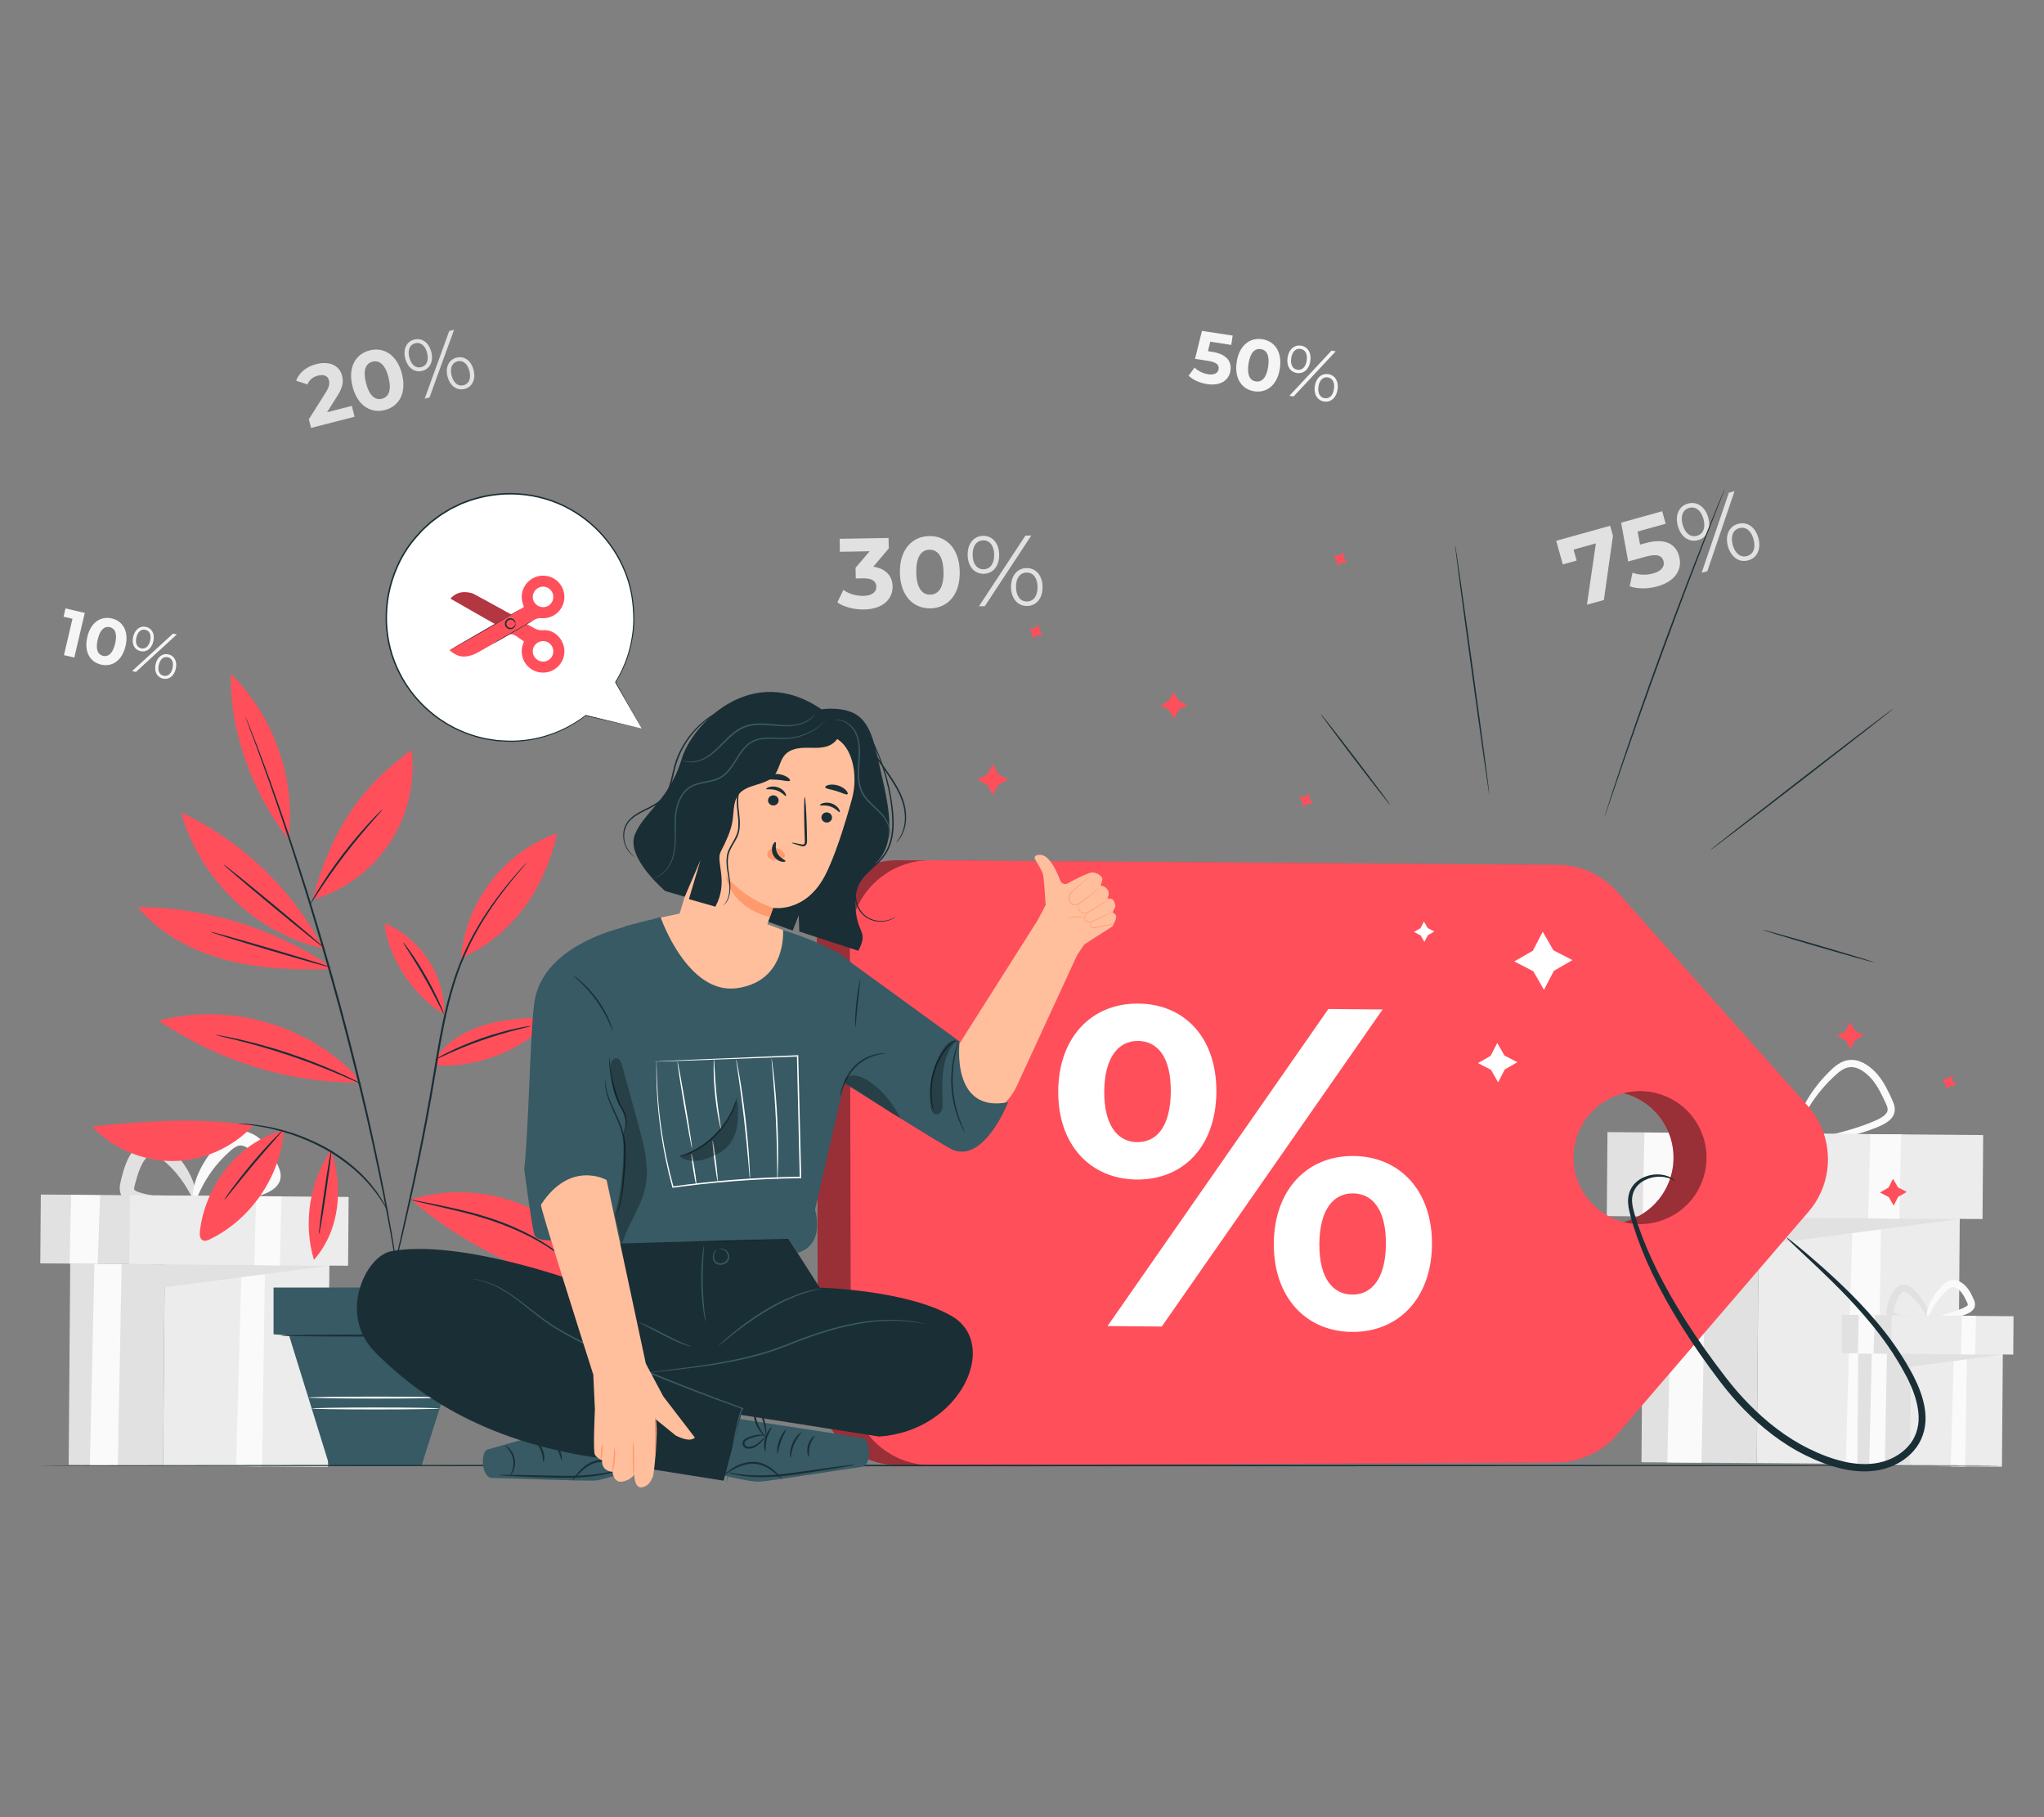 <?xml version="1.0" encoding="UTF-8"?>
<svg id="Layer_2" data-name="Layer 2" xmlns="http://www.w3.org/2000/svg" viewBox="0 0 540 480">
  <rect x="0" y="0" width="540" height="480" fill="#808080" stroke="none"/>
  <defs>
    <style>
      .cls-1 {
        fill: #375a64;
      }

      .cls-1, .cls-2, .cls-3, .cls-4, .cls-5, .cls-6, .cls-7, .cls-8, .cls-9, .cls-10, .cls-11, .cls-12 {
        stroke-width: 0px;
      }

      .cls-2 {
        fill: #e1e1e1;
      }

      .cls-3 {
        fill: #ececec;
      }

      .cls-5 {
        fill: #f5f5f5;
      }

      .cls-6 {
        fill: none;
      }

      .cls-7 {
        fill: #1a2e35;
      }

      .cls-13 {
        opacity: .4;
      }

      .cls-8 {
        fill: #fff;
      }

      .cls-14 {
        opacity: .3;
      }

      .cls-9 {
        fill: #fafafa;
      }

      .cls-10 {
        fill: #ff9a6c;
      }

      .cls-11 {
        fill: #ff4f5b;
      }

      .cls-12 {
        fill: #ffbf9d;
      }
    </style>
  </defs>
  <g id="Layer_2-2" data-name="Layer 2">
    <g>
      <rect class="cls-6" width="540" height="480"/>
      <g>
        <g>
          <path class="cls-2" d="m425.38,138.87l.74,2.67-2.4,16.95-4.47,1.24,2.36-16.2-5.89,1.64.81,2.9-3.66,1.02-1.74-6.25,14.25-3.96Z"/>
          <path class="cls-2" d="m443.6,146.94c.88,3.15-.67,6.54-5.75,7.95-2.46.69-5.25.72-7.31-.02l.75-3.6c1.63.64,3.65.71,5.5.19,2.06-.57,3.09-1.79,2.69-3.24-.39-1.4-1.56-2.06-4.78-1.16l-4.55,1.26-1.87-10.26,10.85-3.02.92,3.3-7.42,2.06.66,3.46,1.45-.4c5.26-1.46,8,.32,8.87,3.47Z"/>
          <path class="cls-2" d="m443.27,138.96c-.81-2.9.28-5.28,2.67-5.94,2.36-.66,4.54.79,5.36,3.71.81,2.92-.31,5.29-2.67,5.94-2.39.66-4.55-.81-5.36-3.71Zm6.76-1.88c-.64-2.31-2.12-3.38-3.77-2.92-1.68.47-2.35,2.16-1.72,4.45.64,2.29,2.09,3.39,3.77,2.92,1.65-.46,2.36-2.13,1.72-4.45Zm6.72-6.93l1.5-.42-7.2,21.16-1.5.42,7.2-21.16Zm-.25,14.16c-.81-2.9.31-5.29,2.67-5.94,2.39-.66,4.55.81,5.36,3.71.81,2.9-.28,5.28-2.67,5.94-2.36.66-4.55-.82-5.36-3.71Zm6.76-1.88c-.64-2.29-2.09-3.39-3.77-2.92-1.65.46-2.36,2.13-1.72,4.45.64,2.31,2.12,3.38,3.77,2.92,1.68-.47,2.36-2.16,1.72-4.45Z"/>
        </g>
        <g>
          <rect class="cls-3" x="464.37" y="319.65" width="53.11" height="67.03" transform="translate(979.08 710.16) rotate(-179.55)"/>
          <polygon class="cls-9" points="496.97 321.82 496.03 386.73 487.64 386.66 489.44 321.76 496.97 321.82"/>
          <polygon class="cls-2" points="434.15 321.33 464.62 321.57 517.72 321.99 464.56 328.98 464.11 386.48 433.66 386.24 434.15 321.33"/>
          <polygon class="cls-9" points="450.74 321.46 449.53 386.36 440.48 386.29 441.96 321.39 450.74 321.46"/>
          <g>
            <path class="cls-2" d="m474.85,301.71c0,.13-.89.3-2.53.46-1.63.16-4.01.33-6.96.31-2.96-.05-6.48-.25-10.39-1.36-.5-.17-1.01-.37-1.52-.68-.5-.3-1.02-.72-1.39-1.31-.38-.58-.55-1.3-.56-1.94-.01-.65.1-1.24.22-1.78.51-2.07,1.04-4.22,1.97-6.38.47-1.07,1.04-2.11,1.72-3.06.69-.93,1.47-1.83,2.53-2.5.52-.33,1.11-.59,1.75-.72.64-.13,1.32-.11,1.93.03,1.23.31,2.15.98,2.94,1.6,3.11,2.5,5.38,5.33,6.92,7.89,1.55,2.57,2.37,4.86,2.8,6.46.41,1.61.46,2.53.34,2.56-.33.1-1.08-3.53-4.31-8.27-1.62-2.35-3.88-4.93-6.87-7.21-.73-.56-1.49-1.04-2.24-1.2-.74-.17-1.49,0-2.23.48-.73.46-1.38,1.21-1.98,2.02-.58.82-1.08,1.73-1.5,2.7-.84,1.94-1.37,4.04-1.9,6.04-.24.96-.29,1.77.05,2.28.32.55,1.09.98,1.91,1.28.82.29,1.75.5,2.61.7.87.2,1.73.35,2.56.48,1.67.26,3.24.41,4.68.51,2.89.2,5.25.24,6.89.31,1.64.07,2.54.17,2.55.3Z"/>
            <path class="cls-9" d="m473.75,302.19c-.02-.13.96-.42,2.75-.83,1.79-.42,4.39-.94,7.56-1.7,3.17-.77,6.91-1.78,10.85-3.43.98-.4,1.94-.85,2.72-1.45.38-.29.7-.63.87-.97.18-.34.22-.67.15-1.1-.07-.42-.27-.91-.52-1.43-.25-.54-.51-1.08-.77-1.62-.52-1.08-1.08-2.13-1.74-3.12-.66-.99-1.39-1.89-2.23-2.63-.84-.75-1.76-1.4-2.7-1.74-.95-.35-1.91-.4-2.8-.12-.9.27-1.73.85-2.51,1.52-3.16,2.79-5.6,5.82-7.27,8.56-1.69,2.74-2.65,5.18-3.22,6.9-.57,1.72-.79,2.72-.94,2.69-.12-.01-.15-1.05.2-2.89.36-1.83,1.15-4.45,2.76-7.4,1.6-2.95,3.99-6.19,7.27-9.22.85-.76,1.85-1.53,3.13-1.95,1.28-.44,2.76-.37,4.02.1.64.23,1.24.54,1.8.9.54.36,1.07.75,1.56,1.2.99.87,1.83,1.91,2.56,3,.72,1.1,1.32,2.24,1.86,3.36.26.56.52,1.11.77,1.66.25.56.53,1.19.65,1.93.13.73.02,1.62-.37,2.3-.37.69-.9,1.18-1.42,1.56-1.05.77-2.14,1.22-3.17,1.63-4.12,1.61-7.99,2.5-11.24,3.11-3.25.6-5.9.92-7.73,1.1-1.83.18-2.86.21-2.88.07Z"/>
          </g>
          <rect class="cls-2" x="424.57" y="299.38" width="78.06" height="22.19" transform="translate(924.76 624.55) rotate(-179.55)"/>
          <rect class="cls-3" x="453.27" y="299.57" width="70.56" height="22.19" transform="translate(974.66 625.13) rotate(-179.55)"/>
          <polygon class="cls-9" points="502.27 299.68 501.77 321.97 493.54 321.8 494.12 299.61 502.27 299.68"/>
          <polygon class="cls-9" points="443.8 299.33 443.01 321.42 433.96 321.35 434.44 299.15 443.8 299.33"/>
        </g>
        <g>
          <rect class="cls-3" x="504.73" y="356.74" width="24.26" height="30.62" transform="translate(1030.8 748.12) rotate(-179.55)"/>
          <polygon class="cls-9" points="519.62 357.73 519.19 387.38 515.36 387.35 516.18 357.7 519.62 357.73"/>
          <polygon class="cls-2" points="490.93 357.51 504.85 357.61 529.1 357.8 504.82 361 504.61 387.26 490.7 387.15 490.93 357.51"/>
          <polygon class="cls-9" points="498.5 357.56 497.95 387.21 493.82 387.18 494.5 357.53 498.5 357.56"/>
          <g>
            <path class="cls-2" d="m509.52,348.54c0,.25-1.62.63-4.35.73-1.38.02-2.99-.02-4.89-.53-.49-.17-1.12-.39-1.6-1.1-.23-.35-.34-.79-.34-1.15,0-.37.05-.67.11-.94.23-.96.47-1.96.92-3.01.23-.52.5-1.03.85-1.5.34-.45.73-.91,1.3-1.27.54-.36,1.37-.56,2.08-.37.69.18,1.15.54,1.53.84,1.45,1.2,2.49,2.56,3.18,3.79,1.37,2.49,1.35,4.3,1.12,4.33-.29.07-.77-1.53-2.29-3.58-.76-1.01-1.79-2.13-3.12-3.11-.32-.24-.62-.4-.84-.44-.2-.03-.36,0-.62.17-.25.16-.51.45-.75.79-.24.34-.45.72-.63,1.13-.36.83-.61,1.77-.85,2.67-.11.42-.09.61-.05.65.02.08.27.27.6.39.7.24,1.54.43,2.26.56.74.13,1.45.22,2.1.29,2.61.25,4.29.37,4.29.66Z"/>
            <path class="cls-9" d="m509.02,348.76c-.05-.28,1.77-.76,4.63-1.53,1.42-.4,3.1-.89,4.85-1.65.43-.18.84-.39,1.12-.61.14-.11.23-.22.25-.28.02-.06.02-.06,0-.17-.02-.19-.33-.78-.55-1.25-.23-.48-.48-.94-.76-1.36-.28-.42-.58-.79-.93-1.1-.35-.31-.72-.57-1.06-.7-.35-.13-.65-.15-.95-.06-.3.08-.64.3-.98.58-1.41,1.21-2.53,2.54-3.32,3.73-1.59,2.4-1.93,4.24-2.23,4.19-.13-.02-.21-.5-.11-1.37.1-.87.42-2.11,1.14-3.52.71-1.41,1.79-2.94,3.33-4.39.41-.37.91-.77,1.6-1.01.69-.24,1.5-.2,2.17.04.34.12.65.28.93.46.27.18.53.37.78.59.49.43.91.94,1.26,1.47.35.53.63,1.07.88,1.6.12.26.24.52.35.77.12.27.26.59.33,1.02.08.42,0,.98-.23,1.38-.23.41-.52.67-.8.88-.55.4-1.09.61-1.57.79-1.93.73-3.74,1.1-5.24,1.33-3.02.44-4.88.42-4.92.17Z"/>
          </g>
          <rect class="cls-2" x="486.55" y="347.48" width="35.66" height="10.13" transform="translate(1005.99 709.01) rotate(-179.55)"/>
          <rect class="cls-3" x="499.66" y="347.56" width="32.23" height="10.13" transform="translate(1028.79 709.28) rotate(-179.55)"/>
          <polygon class="cls-9" points="522.04 347.61 521.82 357.79 518.06 357.72 518.32 347.58 522.04 347.61"/>
          <polygon class="cls-9" points="495.34 347.46 494.97 357.54 490.84 357.51 491.06 347.37 495.34 347.46"/>
        </g>
        <g>
          <rect class="cls-3" x="43.31" y="332.4" width="43.5" height="54.91" transform="translate(127.3 720.2) rotate(-179.55)"/>
          <polygon class="cls-9" points="70.01 334.17 69.24 387.34 62.37 387.29 63.84 334.12 70.01 334.17"/>
          <polygon class="cls-2" points="18.55 333.77 43.51 333.97 87.01 334.3 43.46 340.04 43.09 387.14 18.14 386.94 18.55 333.77"/>
          <polygon class="cls-9" points="32.14 333.88 31.14 387.04 23.74 386.99 24.95 333.82 32.14 333.88"/>
          <g>
            <path class="cls-2" d="m51.89,317.69c0,.27-.72.56-2.06.83-1.34.27-3.29.54-5.75.62-1.23.04-2.59.03-4.06-.1-.73-.07-1.5-.15-2.28-.28-.8-.14-1.55-.26-2.49-.54-.46-.15-.95-.33-1.47-.64-.51-.3-1.08-.75-1.5-1.41-.44-.66-.63-1.49-.64-2.16-.01-.68.1-1.25.2-1.74.42-1.74.84-3.52,1.65-5.43.41-.94.92-1.87,1.54-2.72.32-.43.64-.82,1.03-1.22.4-.4.84-.78,1.36-1.11.52-.32,1.13-.6,1.82-.73.68-.14,1.42-.11,2.06.05,1.29.34,2.13,1,2.81,1.55,2.61,2.18,4.48,4.64,5.7,6.86,1.22,2.23,1.8,4.21,2.03,5.59.22,1.39.11,2.19-.15,2.24-.58.14-1.48-2.71-4.22-6.33-1.37-1.8-3.22-3.77-5.6-5.51-.56-.42-1.09-.7-1.43-.75-.31-.04-.53,0-.96.28-.2.14-.42.33-.64.56-.21.23-.45.53-.66.82-.42.59-.78,1.26-1.1,2-.63,1.46-1.08,3.15-1.51,4.75-.09.35-.14.63-.14.8,0,.17,0,.19.02.23,0,.08.39.41.97.62.57.22,1.32.42,2,.58.69.17,1.36.31,2.02.44,1.32.25,2.58.42,3.74.55,2.33.27,4.26.42,5.6.63,1.34.2,2.09.43,2.1.7Z"/>
            <path class="cls-9" d="m50.99,318.09c-.1-.56,3.16-1.47,8.28-2.88,2.55-.73,5.54-1.63,8.66-2.99.77-.33,1.49-.69,1.96-1.08.23-.18.37-.37.39-.44.02-.07.01-.02,0-.19-.03-.16-.15-.47-.34-.88-.21-.43-.42-.87-.63-1.3-.42-.86-.86-1.67-1.35-2.42-.5-.74-1.03-1.4-1.63-1.94-.29-.28-.62-.52-.93-.74-.3-.2-.6-.36-.89-.47-.59-.22-1.08-.25-1.57-.11-.51.14-1.09.5-1.68.99-2.52,2.15-4.53,4.51-5.95,6.62-2.88,4.25-3.53,7.54-4.12,7.45-.25-.03-.43-.91-.27-2.48.17-1.56.72-3.82,1.99-6.36,1.26-2.55,3.21-5.32,5.96-7.95.74-.67,1.66-1.41,2.93-1.85,1.28-.45,2.79-.38,4.02.07.62.22,1.19.51,1.72.84.5.33.97.68,1.42,1.08.9.79,1.66,1.72,2.3,2.68.64.97,1.15,1.95,1.59,2.89.21.47.43.93.64,1.39.21.48.48,1.08.61,1.88.15.78.01,1.84-.43,2.6-.43.77-.98,1.26-1.48,1.63-1.02.73-1.99,1.11-2.87,1.44-3.49,1.3-6.73,1.96-9.44,2.36-2.71.39-4.91.53-6.43.55-1.53,0-2.39-.12-2.43-.39Z"/>
          </g>
          <rect class="cls-2" x="10.7" y="315.78" width="63.95" height="18.18" transform="translate(82.81 650.07) rotate(-179.55)"/>
          <rect class="cls-3" x="34.21" y="315.94" width="57.8" height="18.18" transform="translate(123.69 650.54) rotate(-179.55)"/>
          <polygon class="cls-9" points="74.35 316.03 73.94 334.29 67.2 334.15 67.67 315.98 74.35 316.03"/>
          <polygon class="cls-9" points="26.46 315.75 25.8 333.84 18.39 333.78 18.79 315.6 26.46 315.75"/>
        </g>
        <g>
          <path class="cls-2" d="m92.94,107.21l.74,2.87-11.5,2.95-.59-2.28,4.45-7.05c1.02-1.63,1.06-2.47.87-3.21-.31-1.2-1.31-1.68-2.92-1.27-1.31.34-2.29,1.12-2.76,2.33l-2.99-.99c.73-2.02,2.58-3.68,5.32-4.38,3.39-.87,6.1.29,6.81,3.05.38,1.48.31,2.93-1.31,5.46l-2.65,4.2,6.55-1.68Z"/>
          <path class="cls-2" d="m93.14,102.11c-1.29-5.02.76-8.59,4.5-9.55,3.76-.97,7.26,1.17,8.55,6.2,1.29,5.02-.74,8.58-4.5,9.55-3.74.96-7.26-1.17-8.55-6.2Zm9.5-2.44c-.89-3.46-2.47-4.58-4.24-4.13-1.74.45-2.59,2.19-1.7,5.65.89,3.46,2.47,4.58,4.21,4.13,1.76-.45,2.61-2.2,1.72-5.66Z"/>
          <path class="cls-2" d="m107.06,94.71c-.64-2.48.33-4.49,2.38-5.01,2.02-.52,3.85.75,4.5,3.25.64,2.5-.35,4.5-2.37,5.01-2.04.53-3.86-.77-4.5-3.25Zm5.78-1.49c-.51-1.98-1.74-2.91-3.16-2.55-1.43.37-2.04,1.8-1.54,3.76.5,1.96,1.72,2.92,3.16,2.55,1.41-.36,2.05-1.78,1.54-3.76Zm5.84-5.79l1.28-.33-6.49,17.89-1.28.33,6.49-17.89Zm-.45,12.05c-.64-2.48.35-4.49,2.38-5.01,2.04-.52,3.86.77,4.5,3.25.64,2.48-.33,4.49-2.37,5.01-2.02.52-3.86-.77-4.5-3.25Zm5.78-1.48c-.5-1.96-1.72-2.92-3.16-2.55-1.41.36-2.05,1.78-1.54,3.76.51,1.98,1.74,2.91,3.16,2.55,1.44-.37,2.04-1.8,1.54-3.76Z"/>
        </g>
        <g>
          <path class="cls-2" d="m235.82,154.9c.05,3.11-2.3,6-7.54,6.09-2.58.04-5.26-.62-7.07-1.86l1.6-3.3c1.42,1.03,3.38,1.6,5.3,1.57,2.14-.04,3.44-.93,3.41-2.43-.02-1.4-1.07-2.25-3.49-2.21l-1.95.03-.05-2.82,3.72-4.36-7.86.14-.06-3.43,12.92-.22.05,2.77-4.08,4.82c3.33.47,5.05,2.5,5.1,5.21Z"/>
          <path class="cls-2" d="m237.74,151.28c-.1-6.09,3.21-9.6,7.74-9.68,4.56-.08,7.97,3.32,8.07,9.41.11,6.09-3.18,9.6-7.74,9.68-4.53.08-7.97-3.32-8.07-9.41Zm11.52-.2c-.07-4.19-1.58-5.91-3.71-5.87-2.11.04-3.55,1.8-3.48,5.99.07,4.19,1.58,5.91,3.69,5.87,2.14-.04,3.58-1.8,3.51-5.99Z"/>
          <path class="cls-2" d="m255.64,146.62c-.05-3.01,1.6-5.04,4.08-5.08,2.45-.04,4.2,1.91,4.25,4.94s-1.63,5.04-4.08,5.08c-2.48.04-4.2-1.93-4.25-4.94Zm7.01-.12c-.04-2.4-1.2-3.8-2.91-3.77-1.74.03-2.82,1.5-2.78,3.87.04,2.37,1.17,3.8,2.91,3.77,1.71-.03,2.82-1.47,2.78-3.87Zm8.25-5.02l1.56-.03-12.28,18.67-1.56.03,12.28-18.67Zm-3.8,13.65c-.05-3.01,1.63-5.04,4.08-5.08,2.48-.04,4.2,1.93,4.25,4.94.05,3-1.6,5.04-4.08,5.08-2.45.04-4.2-1.93-4.25-4.94Zm7.01-.12c-.04-2.37-1.17-3.8-2.91-3.77-1.71.03-2.82,1.47-2.78,3.87.04,2.4,1.2,3.8,2.91,3.77,1.74-.03,2.82-1.5,2.78-3.87Z"/>
        </g>
        <g>
          <path class="cls-5" d="m325.08,97.89c-.36,2.36-2.4,4.15-6.21,3.56-1.84-.28-3.7-1.09-4.86-2.2l1.58-2.17c.89.91,2.21,1.56,3.6,1.78,1.54.23,2.59-.27,2.75-1.35.16-1.05-.42-1.83-2.83-2.2l-3.4-.52,1.83-7.39,8.12,1.24-.38,2.47-5.55-.85-.6,2.5,1.08.17c3.93.6,5.22,2.61,4.86,4.97Z"/>
          <path class="cls-5" d="m326.72,95.61c.67-4.39,3.48-6.51,6.75-6.01,3.29.5,5.32,3.36,4.65,7.75-.67,4.39-3.47,6.51-6.75,6.01-3.27-.5-5.32-3.36-4.65-7.75Zm8.31,1.27c.46-3.02-.41-4.44-1.95-4.67-1.52-.23-2.78.86-3.24,3.88-.46,3.02.41,4.44,1.93,4.67,1.54.23,2.8-.86,3.26-3.88Z"/>
          <path class="cls-5" d="m340.16,94.46c.33-2.17,1.77-3.43,3.56-3.15,1.77.27,2.78,1.88,2.45,4.07-.33,2.19-1.79,3.42-3.56,3.15-1.79-.27-2.78-1.9-2.45-4.07Zm11.6-1.83l1.12.17-11.12,11.92-1.12-.17,11.12-11.92Zm-6.54,2.6c.26-1.73-.4-2.88-1.63-3.07-1.26-.19-2.21.73-2.47,2.44-.26,1.71.38,2.88,1.63,3.07,1.24.19,2.21-.71,2.47-2.44Zm2.14,6.75c.33-2.17,1.79-3.42,3.56-3.15,1.79.27,2.78,1.9,2.45,4.07-.33,2.17-1.77,3.43-3.56,3.15-1.77-.27-2.78-1.9-2.45-4.07Zm5.06.77c.26-1.71-.38-2.88-1.63-3.07-1.24-.19-2.21.71-2.47,2.44-.26,1.73.4,2.88,1.63,3.07,1.25.19,2.21-.73,2.47-2.44Z"/>
        </g>
        <g>
          <path class="cls-5" d="m22.39,161.9l-2.76,11.79-2.73-.64,2.25-9.6-2.36-.55.51-2.19,5.09,1.19Z"/>
          <path class="cls-5" d="m23.06,168.27c.91-3.89,3.58-5.59,6.48-4.91,2.91.68,4.54,3.39,3.63,7.28-.91,3.89-3.57,5.6-6.48,4.91-2.9-.68-4.54-3.39-3.62-7.28Zm7.36,1.72c.63-2.68-.06-4.01-1.42-4.33-1.35-.32-2.55.58-3.18,3.25-.63,2.68.06,4.01,1.4,4.33,1.36.32,2.57-.57,3.2-3.25Z"/>
          <path class="cls-5" d="m45.72,167.36l.99.23-10.81,9.9-.99-.23,10.81-9.9Zm-10.53.82c.45-1.92,1.83-2.95,3.41-2.58,1.57.37,2.36,1.89,1.91,3.82-.45,1.94-1.84,2.94-3.41,2.58-1.58-.37-2.36-1.9-1.91-3.82Zm4.48,1.05c.36-1.53-.15-2.61-1.25-2.87-1.11-.26-2.04.5-2.39,2.02-.35,1.52.14,2.61,1.25,2.87,1.09.26,2.03-.48,2.39-2.02Zm1.44,6.2c.45-1.92,1.84-2.94,3.41-2.58,1.58.37,2.36,1.9,1.91,3.82-.45,1.92-1.83,2.95-3.41,2.58-1.57-.37-2.36-1.9-1.91-3.82Zm4.48,1.05c.35-1.52-.14-2.61-1.25-2.87-1.1-.26-2.03.48-2.39,2.02-.36,1.53.15,2.61,1.25,2.87,1.11.26,2.04-.5,2.39-2.02Z"/>
        </g>
        <g>
          <path class="cls-11" d="m93.77,283.84c-13.13-13.44-33.7-19.08-51.85-14.23,15.76,10.57,33.48,16.23,52.46,16.39"/>
          <g>
            <path class="cls-11" d="m76.19,221.57c2.16-15.28-3.78-32.46-15.22-43.57-.38,15.14,6.01,32.18,15.22,43.57"/>
            <path class="cls-11" d="m85.34,250.43c-8.15-15.58-21.53-28.37-37.47-35.81,4.78,17.59,19.82,31.98,37.61,35.97"/>
            <path class="cls-11" d="m87.23,256c-9.23.26-18.57-.07-27.49-2.43-8.92-2.36-17.47-6.9-23.41-13.97,17.95.02,35.86,5.49,50.76,15.5"/>
            <path class="cls-11" d="m82.55,237.66c4.68-17.55,12.41-29.7,26.21-39.54,1.04,8.54-1.06,17.43-5.81,24.6-4.75,7.17-12.13,12.57-20.4,14.93"/>
            <path class="cls-11" d="m117.38,267.93c.24-10.2-6.33-20.23-15.79-24.07.77,9.07,7.89,19.55,15.79,24.07"/>
            <path class="cls-11" d="m121.79,253.13c1.05-14.66,11.47-28.23,25.37-33.03-3.19,14.67-11.67,26.88-25.37,33.03"/>
            <path class="cls-11" d="m115.14,279.4c3.25-4.66,8.56-7.55,14.06-8.99,5.49-1.44,11.24-1.56,16.91-1.68-7.66,8.43-19.16,13.22-30.54,12.72"/>
            <path class="cls-11" d="m108.55,316.82c10.24-3.16,21.65-2.34,31.33,2.24,9.68,4.59,17.54,12.9,21.58,22.82-19.22-3.65-38.18-12.18-52.91-25.06"/>
            <path class="cls-11" d="m87.46,303.81c3.19,9.44,2.58,20.84-4.52,28.98-2.89-9.68-1.18-20.63,4.52-28.98"/>
            <path class="cls-11" d="m74.99,298.57c-.89,12.13-8.65,23.53-19.61,28.81-.54.26-1.17.51-1.73.29-.86-.35-.94-1.53-.84-2.46,1.39-12.09,10.35-23.78,22.18-26.63"/>
            <path class="cls-11" d="m66.84,297.34c-5.4,5.83-13.27,9.3-21.22,9.34-7.95.04-15.86-3.34-21.31-9.12,13.52-1.48,29.12-2.47,42.53-.22"/>
            <g>
              <path class="cls-7" d="m64.82,189.26s.03.14.12.4c.1.28.24.66.41,1.14.38,1.03.93,2.5,1.63,4.38.73,1.89,1.57,4.23,2.54,6.94.49,1.36,1.01,2.8,1.57,4.34.53,1.55,1.1,3.18,1.69,4.89,2.4,6.85,5.05,15.06,7.93,24.21,2.82,9.17,5.78,19.28,8.69,29.96,2.87,10.69,5.42,20.92,7.59,30.26,2.11,9.36,3.92,17.8,5.23,24.93.34,1.78.66,3.48.96,5.08.27,1.61.53,3.13.77,4.55.49,2.84.91,5.28,1.19,7.29.3,1.98.54,3.53.71,4.62.08.51.15.91.2,1.2.05.27.08.41.08.41,0,0,0-.14-.03-.41-.04-.3-.08-.7-.15-1.21-.14-1.09-.35-2.64-.61-4.63-.25-2.01-.64-4.47-1.1-7.31-.23-1.42-.47-2.95-.73-4.56-.29-1.61-.6-3.31-.92-5.09-1.26-7.15-3.04-15.61-5.12-24.97-2.14-9.35-4.68-19.6-7.56-30.29-2.91-10.68-5.89-20.8-8.74-29.97-2.9-9.15-5.59-17.36-8.04-24.19-.6-1.71-1.18-3.34-1.72-4.88-.57-1.53-1.1-2.98-1.6-4.33-1-2.7-1.87-5.03-2.62-6.91-.74-1.87-1.32-3.33-1.72-4.34-.19-.48-.35-.85-.46-1.12-.11-.25-.16-.38-.17-.38Z"/>
              <path class="cls-7" d="m139.08,227.93s-.09.07-.23.22c-.16.17-.38.4-.65.68-.56.6-1.38,1.5-2.4,2.69-2.04,2.37-4.92,5.9-7.96,10.61-3.04,4.7-6.15,10.7-8.32,17.81-2.23,7.09-3.61,15.15-4.99,23.57-2.75,16.86-6.12,31.96-8.56,42.88-1.23,5.43-2.23,9.84-2.93,12.93-.33,1.5-.59,2.68-.78,3.52-.08.38-.14.68-.19.92-.04.21-.06.31-.05.32,0,0,.04-.1.1-.3.06-.23.14-.53.24-.91.21-.83.5-2,.87-3.5.74-3.08,1.79-7.47,3.09-12.89,2.53-10.9,5.97-26,8.72-42.88,1.38-8.42,2.74-16.45,4.94-23.51,2.13-7.08,5.19-13.04,8.18-17.75,2.99-4.72,5.82-8.27,7.81-10.68,1-1.21,1.79-2.13,2.33-2.75.25-.3.45-.53.61-.71.13-.16.2-.25.19-.26Z"/>
              <path class="cls-7" d="m62.81,296.77s.17.05.49.09c.38.04.84.09,1.4.15.31.03.65.06,1.01.1.37.06.77.12,1.2.18.86.13,1.84.25,2.9.49.54.11,1.1.22,1.68.33.58.15,1.18.3,1.8.46,1.25.28,2.54.74,3.92,1.16,2.72.95,5.64,2.18,8.56,3.77,2.91,1.61,5.48,3.48,7.68,5.33,1.07.97,2.09,1.87,2.95,2.83.91.9,1.65,1.84,2.33,2.69.72.82,1.22,1.68,1.73,2.38.51.7.88,1.35,1.18,1.88.29.48.52.88.72,1.21.17.27.27.42.28.41.02,0-.05-.16-.19-.45-.17-.34-.38-.76-.63-1.26-.27-.55-.62-1.22-1.11-1.94-.49-.72-.97-1.6-1.68-2.44-.67-.87-1.4-1.83-2.31-2.76-.85-.98-1.87-1.91-2.95-2.89-2.2-1.9-4.8-3.79-7.74-5.42-2.95-1.61-5.91-2.84-8.66-3.77-1.39-.41-2.7-.85-3.97-1.12-.63-.15-1.23-.29-1.82-.43-.59-.11-1.15-.21-1.7-.3-1.08-.22-2.07-.32-2.93-.42-.43-.05-.83-.09-1.21-.14-.37-.02-.71-.04-1.02-.05-.56-.02-1.03-.04-1.41-.06-.32,0-.49,0-.49.01Z"/>
            </g>
            <path class="cls-7" d="m58.96,228.26s.32.36.97.94c.73.64,1.67,1.45,2.78,2.41,2.36,2.02,5.65,4.79,9.31,7.82,3.65,3.03,6.98,5.75,9.41,7.7,1.16.92,2.13,1.68,2.89,2.29.69.53,1.08.81,1.1.78.02-.03-.33-.36-.98-.94-.73-.64-1.67-1.45-2.78-2.41-2.36-2.02-5.65-4.78-9.31-7.81-3.65-3.03-6.98-5.75-9.4-7.7-1.16-.92-2.13-1.68-2.89-2.29-.69-.53-1.08-.81-1.11-.79Z"/>
            <path class="cls-7" d="m55.63,246.14c-.04.14,7.06,2.36,15.85,4.95,8.8,2.6,15.96,4.6,16,4.46.04-.14-7.06-2.35-15.86-4.95-8.8-2.6-15.96-4.59-16-4.46Z"/>
            <path class="cls-7" d="m81.84,239.02s.29-.35.73-1.02c.5-.76,1.13-1.72,1.87-2.85,1.59-2.4,3.84-5.68,6.5-9.17,2.67-3.49,5.24-6.52,7.13-8.69.9-1.02,1.65-1.88,2.25-2.57.53-.61.81-.95.79-.98-.03-.02-.36.28-.93.84-.58.56-1.39,1.4-2.37,2.46-1.97,2.11-4.59,5.12-7.27,8.62-2.67,3.5-4.89,6.82-6.4,9.28-.76,1.23-1.35,2.24-1.74,2.94-.39.71-.59,1.11-.56,1.12Z"/>
            <path class="cls-7" d="m106.5,248.95c-.06.04.61,1.07,1.67,2.74,1.06,1.67,2.5,3.99,3.99,6.6,1.49,2.62,2.75,5.04,3.64,6.8.89,1.76,1.43,2.86,1.5,2.83.06-.03-.36-1.18-1.17-2.99-.81-1.81-2.02-4.27-3.52-6.9-1.5-2.63-2.99-4.93-4.14-6.55-1.14-1.62-1.92-2.57-1.97-2.54Z"/>
            <path class="cls-7" d="m114.93,279.89c.04.07,1.39-.59,3.61-1.59,2.22-1,5.31-2.3,8.81-3.53,3.5-1.22,6.73-2.13,9.09-2.74,2.35-.6,3.83-.93,3.81-1.01,0-.04-.38,0-1.06.11-.68.1-1.65.28-2.84.54-2.39.51-5.65,1.37-9.17,2.6-3.52,1.23-6.61,2.6-8.79,3.69-1.09.54-1.97,1-2.56,1.35-.59.34-.91.54-.9.57Z"/>
            <path class="cls-7" d="m108.29,316.87s.15.07.44.15c.35.09.77.2,1.28.33,1.2.28,2.79.64,4.72,1.09,3.98.93,9.52,2.08,15.42,4.07,5.9,2.01,10.96,4.56,14.39,6.76,1.72,1.1,3.06,2.06,3.96,2.76.91.69,1.4,1.09,1.43,1.06.01-.01-.1-.13-.32-.34-.22-.2-.54-.52-.99-.88-.87-.75-2.18-1.77-3.89-2.91-3.4-2.29-8.48-4.92-14.42-6.94-5.94-2-11.51-3.1-15.51-3.94-1.95-.38-3.55-.69-4.76-.93-1.12-.21-1.75-.31-1.76-.28Z"/>
            <path class="cls-7" d="m84.28,325.99c.14.02.99-4.96,1.89-11.12.9-6.16,1.52-11.18,1.38-11.2-.14-.02-.99,4.96-1.89,11.12-.9,6.16-1.52,11.17-1.38,11.2Z"/>
            <path class="cls-7" d="m59.28,316.91c.06.04.9-.99,2.25-2.68,1.35-1.68,3.22-4,5.34-6.52,2.12-2.52,4.08-4.76,5.5-6.38,1.42-1.62,2.3-2.63,2.25-2.68-.03-.02-.28.2-.72.61-.44.42-1.05,1.04-1.8,1.82-1.5,1.56-3.51,3.77-5.63,6.3-2.12,2.53-3.95,4.89-5.23,6.63-.64.87-1.15,1.58-1.48,2.09-.34.5-.51.79-.48.81Z"/>
          </g>
          <polygon class="cls-1" points="125.44 340.1 125.44 352.45 122.35 352.45 111.37 387.11 87.02 387.11 76.38 352.79 72.27 352.45 72.27 340.1 125.44 340.1"/>
          <path class="cls-7" d="m74.32,352.79c0,.14,10.75.26,24.01.26s24.01-.12,24.01-.26-10.75-.26-24.01-.26-24.01.12-24.01.26Z"/>
          <path class="cls-7" d="m56.81,273.33s.55.18,1.56.42c1.1.26,2.54.61,4.27,1.03,3.6.89,8.55,2.25,13.91,4.05,5.37,1.81,10.13,3.72,13.53,5.18,1.64.72,2.99,1.31,4.03,1.76.95.42,1.48.64,1.5.61.02-.03-.49-.31-1.41-.79-.92-.48-2.28-1.14-3.97-1.91-3.38-1.55-8.13-3.53-13.52-5.34-5.38-1.81-10.36-3.11-14-3.91-1.82-.4-3.29-.7-4.32-.87-1.02-.18-1.59-.26-1.6-.22Z"/>
          <path class="cls-9" d="m82.41,372.04c0,.14,7.54.26,16.85.26s16.85-.12,16.85-.26-7.54-.26-16.85-.26-16.85.12-16.85.26Z"/>
          <path class="cls-9" d="m81.46,369.17c0,.14,7.99.26,17.85.26s17.86-.12,17.86-.26-7.99-.26-17.86-.26-17.85.12-17.85.26Z"/>
        </g>
        <g>
          <g>
            <path class="cls-11" d="m468.81,292.06l-50.28-56.49c-4-4.5-9.73-7.09-15.75-7.13l-165.54-1.21c-11.84-.09-21.47,9.5-21.44,21.34l.28,117.22c.03,11.77,9.61,21.29,21.38,21.24l164.97-.69c6.17-.03,12.03-2.73,16.05-7.41l50.58-58.84c6.95-8.09,6.85-20.07-.24-28.03Zm-27.98,20.33c-3.65,8.98-13.89,13.31-22.88,9.66s-13.31-13.89-9.66-22.88c3.65-8.98,13.89-13.31,22.88-9.66,8.98,3.65,13.31,13.89,9.66,22.88Z"/>
            <g class="cls-13">
              <path class="cls-4" d="m468.81,292.06l-50.28-56.49c-4-4.5-9.73-7.09-15.75-7.13l-165.54-1.21c-11.84-.09-21.47,9.5-21.44,21.34l.28,117.22c.03,11.77,9.61,21.29,21.38,21.24l164.97-.69c6.17-.03,12.03-2.73,16.05-7.41l50.58-58.84c6.95-8.09,6.85-20.07-.24-28.03Zm-27.98,20.33c-3.65,8.98-13.89,13.31-22.88,9.66s-13.31-13.89-9.66-22.88c3.65-8.98,13.89-13.31,22.88-9.66,8.98,3.65,13.31,13.89,9.66,22.88Z"/>
            </g>
          </g>
          <path class="cls-11" d="m477.53,292.06l-50.28-56.49c-4-4.5-9.73-7.09-15.75-7.13l-165.54-1.21c-11.84-.09-21.47,9.5-21.44,21.34l.28,117.22c.03,11.77,9.61,21.29,21.38,21.24l164.97-.69c6.17-.03,12.03-2.73,16.05-7.41l50.58-58.84c6.95-8.09,6.85-20.07-.24-28.03Zm-27.98,20.33c-3.65,8.98-13.89,13.31-22.88,9.66-8.98-3.65-13.31-13.89-9.66-22.88,3.65-8.98,13.89-13.31,22.88-9.66,8.98,3.65,13.31,13.89,9.66,22.88Z"/>
          <path class="cls-8" d="m279.57,288.13c.13-14.21,8.89-23.16,21.17-23.04,12.28.11,20.75,9.1,20.61,23.43-.13,14.33-8.76,23.16-21.05,23.05-12.28-.11-20.87-9.23-20.73-23.43Zm29.74.28c.08-9.03-3.37-13.4-8.67-13.45-5.18-.05-8.83,4.37-8.91,13.28-.08,8.91,3.49,13.4,8.66,13.45,5.3.05,8.83-4.25,8.92-13.28Zm41.63-21.89l14.33.13-58.34,83.75-14.33-.13,58.34-83.75Zm-14.42,61.88c.13-14.21,8.89-23.16,21.05-23.05,12.28.11,20.87,9.23,20.74,23.43-.13,14.21-8.89,23.16-21.17,23.04-12.16-.11-20.75-9.22-20.61-23.43Zm29.62.28c.08-8.91-3.37-13.4-8.67-13.45-5.18-.05-8.83,4.25-8.91,13.28-.08,9.03,3.49,13.4,8.66,13.45,5.3.05,8.83-4.37,8.92-13.28Z"/>
          <path class="cls-7" d="m472.02,326.93c.04-.05.61.36,1.65,1.18,1.03.83,2.54,2.06,4.45,3.7,1.91,1.63,4.23,3.66,6.85,6.1,2.61,2.44,5.53,5.29,8.55,8.65,3.01,3.36,6.16,7.22,9,11.74.35.57.71,1.14,1.07,1.71.33.59.67,1.19,1.01,1.79.7,1.19,1.33,2.46,1.92,3.77,1.15,2.63,2.09,5.54,2.18,8.69.04,1.57-.17,3.2-.7,4.75-.52,1.55-1.37,3.03-2.48,4.27-2.21,2.51-5.3,4.2-8.63,4.93-3.34.73-6.85.52-10.19-.24-3.36-.76-6.59-2.03-9.72-3.57-6.28-3.1-11.65-7.42-16.22-12.09-2.29-2.34-4.37-4.79-6.27-7.29-1.89-2.48-3.7-4.95-5.4-7.39-6.81-9.79-12.07-19.24-15.38-27.67-.83-2.1-1.55-4.13-2.17-6.07-.3-.98-.59-1.92-.82-2.86-.22-.95-.47-1.83-.55-2.79-.25-1.87.22-3.75,1.24-5.06,1-1.32,2.35-2.07,3.58-2.49.62-.23,1.23-.32,1.8-.42.58-.03,1.11-.09,1.61-.03,1,.04,1.82.3,2.45.54.62.29,1.07.55,1.31.81.26.23.38.36.35.39s-.18-.05-.47-.22c-.27-.19-.73-.39-1.33-.6-.62-.17-1.4-.35-2.33-.33-.47-.03-.97.07-1.5.12-.52.12-1.08.23-1.64.47-1.11.43-2.27,1.16-3.08,2.32-.82,1.15-1.17,2.72-.91,4.37.08.82.35,1.72.59,2.62.25.9.56,1.83.87,2.78.65,1.9,1.41,3.88,2.27,5.94,3.42,8.22,8.75,17.51,15.58,27.15,1.71,2.41,3.51,4.84,5.41,7.29,1.88,2.44,3.92,4.82,6.16,7.09,4.47,4.53,9.69,8.7,15.72,11.67,3.01,1.48,6.12,2.7,9.27,3.42,3.14.72,6.36.91,9.35.27,2.96-.64,5.72-2.14,7.64-4.3,1.95-2.14,2.84-4.96,2.77-7.74-.06-2.8-.89-5.53-1.95-8.04-.54-1.26-1.13-2.48-1.8-3.65-.32-.59-.65-1.18-.97-1.76-.34-.57-.69-1.13-1.02-1.69-2.72-4.46-5.75-8.3-8.66-11.68-2.92-3.38-5.74-6.28-8.27-8.78-2.53-2.5-4.77-4.6-6.6-6.32-1.82-1.72-3.23-3.05-4.2-3.97-.95-.92-1.43-1.43-1.38-1.48Z"/>
          <g>
            <path class="cls-7" d="m393.46,209.86c-.11.01-2.22-14.75-4.72-32.96-2.5-18.22-4.44-33.01-4.33-33.02.11-.01,2.22,14.74,4.72,32.97,2.5,18.22,4.44,33,4.33,33.02Z"/>
            <path class="cls-7" d="m455.64,129.14s-.02.08-.07.23c-.06.17-.14.38-.24.66-.23.6-.56,1.44-.97,2.51-.86,2.2-2.08,5.34-3.6,9.21-3.03,7.78-7.15,18.56-11.53,30.52-4.38,11.97-8.2,22.86-10.92,30.75-1.35,3.93-2.44,7.12-3.21,9.36-.38,1.08-.67,1.94-.88,2.54-.1.27-.18.49-.24.66-.06.15-.09.22-.09.22,0,0,.01-.08.06-.23.05-.17.12-.39.2-.67.19-.61.46-1.47.81-2.56.71-2.23,1.76-5.44,3.09-9.4,2.65-7.92,6.43-18.83,10.81-30.8,4.39-11.97,8.55-22.73,11.64-30.49,1.55-3.88,2.82-7.01,3.71-9.17.44-1.06.79-1.89,1.04-2.48.12-.27.21-.48.28-.64.06-.14.1-.22.11-.21Z"/>
            <path class="cls-7" d="m500.2,187.18c.07.09-10.73,8.54-24.11,18.88-13.39,10.35-24.29,18.66-24.35,18.57-.07-.09,10.73-8.54,24.11-18.89,13.38-10.34,24.29-18.66,24.35-18.57Z"/>
            <path class="cls-7" d="m367.27,212.62c-.09.07-4.26-5.25-9.32-11.88-5.06-6.63-9.1-12.06-9.01-12.12s4.26,5.25,9.32,11.88c5.06,6.63,9.1,12.05,9.01,12.12Z"/>
            <path class="cls-7" d="m495.1,254.19c-.03.1-6.65-1.73-14.77-4.1-8.13-2.37-14.69-4.38-14.66-4.48.03-.1,6.64,1.73,14.77,4.1,8.13,2.37,14.69,4.38,14.66,4.48Z"/>
          </g>
        </g>
        <polygon class="cls-8" points="400.06 253.95 404.96 251.13 407.57 246.11 410.39 251.01 415.41 253.61 410.51 256.44 407.9 261.46 405.08 256.56 400.06 253.95"/>
        <polygon class="cls-8" points="373.56 246.17 375.27 245.18 376.19 243.42 377.17 245.14 378.93 246.05 377.22 247.04 376.3 248.79 375.32 247.08 373.56 246.17"/>
        <polygon class="cls-8" points="390.48 280.81 393.8 278.9 395.56 275.5 397.47 278.82 400.87 280.58 397.55 282.49 395.79 285.89 393.88 282.57 390.48 280.81"/>
        <path class="cls-7" d="m529.65,387.11c0,.11-116.34.2-259.81.2s-259.84-.09-259.84-.2,116.31-.2,259.84-.2,259.81.09,259.81.2Z"/>
        <g>
          <g>
            <g>
              <path class="cls-1" d="m161.51,373.74s-31.5,8.72-32.76,9.16c-1.9.67-1.58,7.62,1.37,7.51,1.4-.05,24.19.85,27.07.67,2.88-.18,10.63-3.24,10.63-3.24l-6.32-14.1Z"/>
              <path class="cls-7" d="m148.39,385.75c-.16.02-.37-1.64-1.39-3.38-.99-1.75-2.33-2.77-2.23-2.9.06-.12,1.62.77,2.68,2.64,1.08,1.86,1.06,3.66.93,3.64Z"/>
              <path class="cls-7" d="m151.68,384.27c-.15.03-.47-1.46-1.31-3.11-.82-1.65-1.83-2.8-1.72-2.9.09-.1,1.32.93,2.19,2.67.88,1.73.98,3.34.84,3.34Z"/>
              <path class="cls-7" d="m154.76,383.44c-.16,0-.04-1.58-.74-3.33-.67-1.76-1.83-2.83-1.72-2.95.06-.12,1.48.85,2.21,2.75.75,1.89.37,3.56.25,3.52Z"/>
              <path class="cls-7" d="m154.2,379.37c-.06.01-.34-.87-.34-2.34,0-.74.09-1.62.32-2.57.12-.48.27-.97.47-1.46.1-.25.22-.54.5-.77.29-.26.83-.21,1.08.05.29.25.38.61.42.89.03.29.05.56.04.83,0,.54-.08,1.06-.19,1.54-.23.96-.61,1.77-.97,2.41-.73,1.28-1.37,1.93-1.41,1.9-.07-.05.46-.78,1.08-2.07.31-.64.63-1.43.83-2.34.1-.45.15-.94.15-1.44-.01-.48,0-1.09-.29-1.32-.15-.12-.29-.13-.42-.03-.14.11-.26.32-.35.55-.2.47-.35.94-.48,1.39-.25.91-.37,1.75-.42,2.46-.09,1.43.05,2.32-.03,2.33Z"/>
              <path class="cls-7" d="m154.24,379.05c-.01-.06.75-.32,2.03-.33.64,0,1.41.07,2.23.27.41.11.85.22,1.29.47.43.22.88.82.71,1.44-.13.59-.64,1-1.13,1.12-.5.14-.99.09-1.41,0-.86-.2-1.54-.62-2.05-1.01-1.01-.79-1.5-1.4-1.46-1.44.06-.07.65.45,1.68,1.14.52.33,1.16.69,1.93.84.38.07.8.1,1.17-.02.37-.1.68-.38.77-.75.09-.35-.12-.67-.47-.88-.34-.21-.75-.33-1.14-.45-.78-.22-1.51-.33-2.12-.37-1.23-.09-2.01.04-2.02-.04Z"/>
              <path class="cls-7" d="m143.55,386.09c-.16-.02,0-1.36-.62-2.84-.59-1.49-1.64-2.34-1.54-2.47.05-.13,1.37.62,2.03,2.27.68,1.64.26,3.1.13,3.04Z"/>
              <path class="cls-7" d="m165.53,387.55s-.42.24-1.22.57c-.81.31-1.99.73-3.51,1.09-3.01.76-7.31,1.19-12.02,1.14-4.72-.05-8.97-.27-12.06-.39-1.46-.08-2.68-.14-3.65-.19-.86-.06-1.34-.11-1.34-.14,0-.04.48-.06,1.34-.06.97,0,2.19.02,3.65.03,3.19.06,7.4.14,12.05.24,4.7.05,8.94-.32,11.94-.98,3.01-.62,4.77-1.39,4.81-1.3Z"/>
              <path class="cls-7" d="m166.46,388.26c-.04.07-.9-.43-2.36-1.07-1.44-.62-3.59-1.36-5.96-.99-2.37.36-4.06,1.96-5.15,3.06-1.1,1.15-1.75,1.91-1.82,1.85-.05-.04.49-.88,1.54-2.11.53-.61,1.21-1.31,2.09-1.95.87-.64,2-1.19,3.25-1.38,2.54-.39,4.78.46,6.2,1.17,1.45.74,2.23,1.36,2.2,1.41Z"/>
            </g>
            <path class="cls-7" d="m134.87,389.63c-.06-.04.21-.45.46-1.19.25-.73.44-1.81.23-2.96-.21-1.15-.78-2.09-1.27-2.68-.49-.6-.89-.89-.85-.95.02-.04.5.17,1.08.74.58.57,1.24,1.56,1.47,2.81.23,1.25-.03,2.41-.37,3.15-.34.75-.7,1.11-.74,1.08Z"/>
          </g>
          <g>
            <path class="cls-1" d="m194.38,374.67s32.31,4.91,33.62,5.2c1.96.44,2.47,7.38-.47,7.62-1.39.12-23.92,3.72-26.8,3.88-2.88.16-11.92-2.2-11.92-2.2l5.57-14.5Z"/>
            <path class="cls-7" d="m208.83,385.04c.16,0,.17-1.68.98-3.52.78-1.86,1.98-3.03,1.87-3.14-.07-.11-1.52.95-2.35,2.94-.85,1.97-.62,3.76-.49,3.73Z"/>
            <path class="cls-7" d="m205.4,383.95c.16,0,.3-1.51.93-3.24.62-1.74,1.48-2.99,1.36-3.09-.1-.09-1.2,1.08-1.85,2.91-.67,1.83-.57,3.43-.44,3.42Z"/>
            <path class="cls-7" d="m202.24,383.5c.16-.03-.15-1.58.34-3.39.46-1.82,1.48-3.03,1.35-3.13-.08-.11-1.36,1.02-1.86,3-.52,1.97.05,3.58.17,3.52Z"/>
            <path class="cls-7" d="m202.31,379.4c.06,0,.23-.9.06-2.37-.09-.73-.28-1.6-.62-2.51-.17-.46-.38-.93-.64-1.4-.13-.24-.28-.51-.59-.71-.32-.23-.85-.11-1.07.18-.26.28-.31.65-.31.93,0,.29.02.56.06.83.07.54.2,1.05.38,1.51.35.93.81,1.68,1.25,2.28.88,1.18,1.59,1.75,1.63,1.71.07-.06-.55-.72-1.32-1.92-.38-.6-.8-1.35-1.1-2.23-.15-.44-.26-.91-.32-1.41-.04-.48-.12-1.08.13-1.35.13-.14.27-.17.41-.08.15.09.29.29.41.51.25.44.46.89.64,1.32.35.87.57,1.69.71,2.39.26,1.4.22,2.31.31,2.31Z"/>
            <path class="cls-7" d="m202.23,379.08c0-.06-.78-.23-2.06-.08-.64.07-1.39.23-2.19.54-.39.16-.81.31-1.22.62-.4.27-.78.92-.54,1.51.2.57.75.91,1.26.98.51.08.99-.03,1.4-.17.83-.3,1.45-.8,1.91-1.24.91-.91,1.33-1.57,1.28-1.61-.06-.06-.59.53-1.53,1.33-.47.39-1.07.82-1.82,1.06-.37.12-.78.19-1.16.12-.38-.06-.72-.3-.85-.65-.13-.34.04-.68.36-.93.31-.25.71-.42,1.08-.58.75-.31,1.46-.5,2.06-.62,1.21-.23,2-.2,2-.28Z"/>
            <path class="cls-7" d="m213.68,384.8c.15-.04-.16-1.35.28-2.89.41-1.55,1.35-2.52,1.24-2.63-.07-.12-1.29.78-1.75,2.49-.48,1.71.11,3.1.23,3.03Z"/>
            <path class="cls-7" d="m192.03,388.86s.44.18,1.28.42c.84.21,2.07.49,3.61.66,3.08.4,7.4.31,12.07-.3,4.68-.61,8.88-1.33,11.93-1.82,1.44-.25,2.65-.46,3.6-.63.85-.16,1.32-.26,1.31-.3,0-.04-.48,0-1.34.1-.96.12-2.18.28-3.63.46-3.16.44-7.33,1.02-11.94,1.67-4.66.61-8.91.75-11.97.45-3.06-.26-4.9-.82-4.93-.72Z"/>
            <path class="cls-7" d="m191.19,389.68c.05.07.85-.54,2.22-1.34,1.35-.78,3.41-1.77,5.8-1.69,2.4.08,4.26,1.46,5.48,2.43,1.23,1.01,1.97,1.69,2.02,1.63.04-.04-.59-.81-1.78-1.91-.6-.54-1.35-1.16-2.31-1.69-.94-.53-2.12-.94-3.39-.98-2.57-.08-4.69,1.02-6.02,1.9-1.35.91-2.06,1.61-2.02,1.66Z"/>
          </g>
          <g>
            <path class="cls-12" d="m294.86,241.92c-.26-.62-.95-.93-.95-.93l.77-1.54s-.07-.9-.45-1.55c-.37-.65-1.69-.6-1.69-.6l.2-.43c.28-.62.23-1.34-.16-1.9-.06-.08-.12-.17-.19-.25-.54-.66-1.67-.85-1.67-.85,0,0,.75-1.45.42-2.05-.44-.8-2.04-1.66-3.21-1.27-1.28.43-3.98,1.74-5.85,2.79-.74.41-1.66.07-1.96-.72-.56-1.51-1.55-3.8-2.86-5.37-1.42-1.71-2.75-1.57-3.52-1.27-.37.14-.52.59-.32.93.59.97,1.74,2.92,2.05,3.74.37.98.78,8.42.78,8.42l-2.04,3.88-20.58,32.48s-31.04-20.92-30.91-21.44l-1.46,23.98,23.39,15.54c4.06,2.7,9.12,3.46,13.79,2.07,4.65-1.38,8.46-4.74,10.4-9.19l15.74-34.16,1.91-2.79,7.41-4.75s1.21-2.13.95-2.75Z"/>
            <path class="cls-10" d="m291.45,233.91s-.05.05-.15.14c-.12.1-.27.21-.45.36-.41.32-.97.76-1.66,1.29-.71.54-1.55,1.18-2.48,1.89-.47.35-.94.75-1.5,1.09-.55.33-1.29.55-1.97.26-.33-.15-.59-.43-.73-.75-.14-.32-.19-.66-.17-.99.04-.68.4-1.25.79-1.69.4-.45.84-.8,1.24-1.13.4-.33.77-.64,1.12-.93.67-.55,1.22-1,1.62-1.33.18-.14.33-.26.45-.35.1-.08.16-.12.16-.11,0,0-.04.05-.14.14-.11.1-.25.23-.42.38-.39.34-.93.81-1.59,1.38-.34.29-.71.61-1.1.94-.39.34-.83.69-1.21,1.13-.37.43-.7.97-.73,1.59-.04.6.2,1.3.8,1.56.29.13.62.15.93.09.31-.05.6-.18.87-.34.53-.32,1.01-.72,1.49-1.07.94-.7,1.78-1.32,2.5-1.86.7-.51,1.27-.93,1.7-1.24.19-.13.34-.24.47-.33.11-.07.17-.11.17-.1Z"/>
            <path class="cls-10" d="m293.1,237.4s-.11.11-.34.29c-.23.17-.56.42-.99.71-.84.59-2.03,1.37-3.38,2.16-.34.2-.66.4-1.01.55-.34.15-.72.24-1.08.2-.72-.09-1.24-.61-1.4-1.12-.16-.52-.03-.96.1-1.22.07-.13.14-.22.19-.28.05-.06.08-.08.09-.08.01.01-.1.13-.21.39-.1.25-.2.68-.04,1.15.16.46.64.93,1.29.99.32.03.66-.05.99-.2.33-.15.65-.35.99-.54,1.35-.79,2.54-1.55,3.4-2.11.4-.26.74-.48,1.02-.66.24-.16.38-.24.39-.23Z"/>
            <path class="cls-10" d="m294.06,240.81s-.12.09-.36.21c-.27.14-.61.31-1,.51-.85.42-2.03.99-3.34,1.6-.33.15-.64.31-.98.43-.33.11-.69.16-1.02.08-.33-.07-.62-.27-.76-.54-.14-.27-.16-.56-.12-.8.09-.5.4-.8.59-.97.21-.17.34-.24.35-.23,0,.01-.11.1-.29.29-.18.18-.44.49-.51.94-.03.22,0,.48.12.7.12.23.37.39.66.45.29.06.61.02.92-.09.31-.11.63-.27.96-.42,1.31-.62,2.5-1.16,3.37-1.55.41-.18.75-.33,1.03-.45.24-.1.38-.15.39-.14Z"/>
            <path class="cls-10" d="m294.6,243.97s-.45.14-1.18.31c-.73.17-1.75.38-2.87.61-.28.06-.56.11-.82.16-.26.05-.53.11-.79.1-.26,0-.52-.09-.7-.25-.19-.16-.28-.4-.27-.6.03-.42.28-.66.45-.79.18-.13.3-.14.3-.14,0,.02-.1.06-.26.19-.15.13-.36.38-.36.73,0,.17.08.35.24.48.16.13.38.19.61.2.24,0,.49-.05.75-.1.27-.05.54-.11.82-.17,1.12-.23,2.14-.42,2.88-.56s1.2-.2,1.21-.18Z"/>
            <path class="cls-10" d="m286.55,242.47c-.02.06-.94-.27-2.11-.21-1.18.05-2.06.47-2.08.41-.03-.03.85-.55,2.07-.6,1.22-.06,2.14.36,2.12.4Z"/>
          </g>
          <g>
            <path class="cls-7" d="m175.73,235.35s-10.44-8.81-8.02-14.87c2.42-6.06,9.12-9.07,12.41-20.1,2.63-8.81,18.31-25.78,36.9-13.02,0,0,6.29-.99,9.87,1.87s4.44,8.58,5.96,15.19c2.34,10.17,3.62,18-.91,22.97-4.53,4.97-6.18,6.32-5.94,11.98.32,7.38,3.57,6.4.76,11.78l-15.59-5.09-.16-4.29-1.58,4.04-9.07-3.26-24.63-7.19Z"/>
            <g>
              <g>
                <path class="cls-7" d="m227.63,198.23c-1.01,2.33-.18,5.01.78,7.36.96,2.35,2.08,4.83,1.59,7.32-.86,4.41-6.34,6.87-6.95,11.33-.33,2.39.87,4.82.41,7.18-.45,2.29-2.36,4.01-4.39,5.16-2.03,1.15-4.27,1.92-6.18,3.26,0,0-4.19,3.44-11.42-2.23"/>
                <g>
                  <g>
                    <path class="cls-12" d="m198.03,192.46c-1.94-.45-3.91.66-4.52,2.55h0l-14.98,49.71c-1.93,5.81,5.38,12.02,11.62,14.04h0c6.3,2.04,7.58-.95,9.58-6.42,3.35-9.14,4.54-12.6,4.53-12.54,0,0,8.36,1.44,13.58-8.31,2.6-4.85,5.26-13.34,7.22-20.37,1.76-6.32.3-15.34-6.09-16.83l-20.94-1.83Z"/>
                    <g>
                      <path class="cls-7" d="m219.76,216.32c-.22.71-1,1.11-1.74.89-.74-.21-1.17-.96-.95-1.67.22-.71,1-1.11,1.74-.89.74.21,1.17.96.95,1.67Z"/>
                      <path class="cls-7" d="m221.83,214.52c-.22.12-.97-.97-2.39-1.47-1.42-.51-2.71-.14-2.81-.37-.05-.1.23-.36.8-.53.56-.17,1.44-.23,2.32.08.88.31,1.52.9,1.83,1.38.32.49.36.85.25.9Z"/>
                    </g>
                    <g>
                      <path class="cls-7" d="m205.65,211.81c-.22.71-1,1.11-1.74.89-.74-.21-1.17-.96-.95-1.67.22-.71,1-1.11,1.74-.89.74.21,1.17.96.95,1.67Z"/>
                      <path class="cls-7" d="m207.63,210.26c-.22.12-.97-.97-2.39-1.47-1.42-.51-2.72-.14-2.81-.37-.05-.1.22-.36.8-.53.56-.17,1.44-.23,2.32.08.88.31,1.52.9,1.83,1.38.32.49.36.85.25.9Z"/>
                    </g>
                    <path class="cls-7" d="m209.13,222.61c.02-.08.96.07,2.46.39.38.09.75.14.89-.09.18-.23.16-.68.13-1.16-.04-1-.07-2.04-.11-3.14-.12-4.46-.08-8.07.1-8.08.18,0,.43,3.61.55,8.07.02,1.1.04,2.14.06,3.14,0,.46.07,1.01-.31,1.49-.19.24-.53.34-.78.32-.26,0-.46-.08-.65-.13-1.47-.42-2.37-.73-2.34-.81Z"/>
                    <path class="cls-10" d="m204.26,239.79s-7.09-1.96-12.53-8.49c0,0,1.02,8.3,11.68,10.93l.85-2.44Z"/>
                    <path class="cls-10" d="m207.33,225.83c-.28-.85-1.04-1.54-1.97-1.75-.64-.15-1.37-.07-1.92.31-.55.37-.88,1.06-.7,1.66.2.67.96,1.08,1.7,1.12.75.04,1.49-.2,2.2-.45.2-.07.4-.14.55-.28.15-.14.25-.35.18-.53"/>
                  </g>
                  <path class="cls-7" d="m208.69,206.19c-.22.37-1.66-.1-3.44-.22-1.77-.16-3.27.08-3.43-.32-.07-.19.25-.52.89-.81.64-.28,1.6-.48,2.67-.4,1.06.08,1.99.43,2.57.81.59.38.85.76.75.93Z"/>
                  <path class="cls-7" d="m223.88,209.8c-.4.24-1.5-.44-2.94-.86-1.42-.46-2.72-.53-2.91-.95-.08-.2.21-.48.83-.64.61-.16,1.56-.17,2.55.14.98.31,1.76.85,2.16,1.32.41.48.49.87.31.99Z"/>
                </g>
                <path class="cls-7" d="m180.6,225.07c2.81-9.4,5.62-18.81,8.42-28.21.58-1.93,1.24-3.99,2.85-5.2,1.52-1.15,3.55-1.28,5.45-1.32,8.2-.17,16.42.64,24.43,2.41.38,1.92-1.27,3.73-3.12,4.35-1.85.62-3.86.4-5.81.42-1.95.02-4.08.37-5.4,1.81-1.41,1.53-1.54,3.89-2.87,5.49-2.28,2.75-7.07,2.17-9.33,4.93-1.72,2.09-1.25,5.14-1.82,7.78q-.64,3-2.98,7.4c-1.44,2.7,2.18,7.86-1.42,14.56l-7-1.99,3.07-10.34-4.16,9.69-.3-11.79Z"/>
              </g>
              <path class="cls-7" d="m204.9,222.44c.15.09.07.46.06,1-.02.54.06,1.27.41,1.94.35.67.91,1.15,1.36,1.44.45.3.8.45.79.62,0,.15-.43.31-1.11.15-.66-.15-1.57-.68-2.09-1.66-.51-.99-.44-2.03-.18-2.66.26-.65.62-.91.75-.83Z"/>
            </g>
            <path class="cls-7" d="m202.82,199.77s-.13.09-.39.22c-.26.12-.64.33-1.11.61-.94.57-2.23,1.54-3.45,3.09-1.2,1.53-2.35,3.66-2.72,6.23-.2,1.28-.14,2.64.03,4.05.15,1.41.38,2.89.26,4.44-.06.77-.21,1.53-.48,2.24-.27.71-.64,1.35-1,1.96-.74,1.22-1.41,2.41-1.58,3.69-.19,1.27-.06,2.51.09,3.66.16,1.15.36,2.22.44,3.22.18,1.99-.15,3.65-.69,4.64-.26.5-.55.83-.75,1.05-.22.2-.33.3-.34.29-.04-.03.48-.42.95-1.41.49-.98.76-2.59.55-4.55-.1-.98-.31-2.04-.49-3.2-.17-1.15-.32-2.42-.13-3.76.3-2.78,2.98-4.81,3.03-7.87.11-1.48-.11-2.95-.26-4.37-.16-1.42-.22-2.83,0-4.15.4-2.64,1.61-4.81,2.86-6.35,1.27-1.56,2.62-2.5,3.59-3.04.49-.27.88-.45,1.16-.55.27-.11.42-.16.42-.15Z"/>
            <path class="cls-7" d="m236.62,242.18s-.04.04-.13.1c-.09.06-.21.16-.4.27-.36.22-.93.5-1.72.7-.78.2-1.79.3-2.93.11-1.13-.19-2.41-.71-3.47-1.73-1.05-1.01-1.86-2.49-2.08-4.2-.11-.85-.08-1.76.17-2.65.25-.89.68-1.74,1.24-2.52,1.13-1.57,2.7-2.84,4.17-4.25.74-.71,1.46-1.46,2.05-2.32.6-.86,1.07-1.82,1.41-2.84.68-2.04.84-4.18.79-6.22-.05-2.04-.31-4.01-.61-5.87-.61-3.72-1.55-7-2.52-9.68-.96-2.69-1.94-4.79-2.64-6.22-.35-.72-.64-1.27-.84-1.64-.19-.37-.29-.57-.28-.58.01,0,.13.18.35.54.22.36.53.9.9,1.61.75,1.41,1.77,3.5,2.77,6.19,1,2.68,1.98,5.98,2.61,9.72.31,1.87.58,3.85.64,5.92.05,2.07-.1,4.25-.81,6.36-.35,1.05-.84,2.05-1.46,2.93-.62.89-1.36,1.66-2.11,2.37-1.49,1.43-3.05,2.68-4.14,4.19-.55.75-.96,1.56-1.2,2.4-.24.84-.28,1.7-.18,2.52.19,1.64.96,3.07,1.95,4.04,1,.99,2.22,1.51,3.31,1.71,1.1.2,2.09.14,2.86-.04,1.55-.36,2.25-.98,2.28-.92Z"/>
            <path class="cls-1" d="m172.47,231.95c-.03-.07,1.03-.11,2.42-1.2,1.36-1.07,2.87-3.34,3.21-6.48.2-1.56.17-3.29.13-5.15-.02-1.85-.06-3.89.46-5.95.25-1.03.64-2.06,1.22-3.02.58-.95,1.37-1.83,2.38-2.44,2.04-1.25,4.55-1.19,6.78-1.97,1.13-.37,2.09-1.06,2.89-1.89.8-.83,1.43-1.8,2.04-2.76,1.21-1.9,2.36-3.9,4.2-5.08.9-.59,1.92-.92,2.92-1.06,1-.15,1.98-.15,2.91-.13,1.87.06,3.59.19,5.15-.04,3.13-.43,5.42-1.72,6.84-2.74.72-.51,1.22-.97,1.57-1.28.15-.15.28-.27.38-.36.09-.08.14-.12.14-.12,0,0-.59.8-2.01,1.88-1.41,1.06-3.72,2.41-6.9,2.89-1.59.25-3.34.14-5.19.09-1.83-.04-3.9.03-5.63,1.17-1.74,1.12-2.87,3.06-4.07,4.98-.61.96-1.25,1.95-2.08,2.82-.82.87-1.86,1.6-3.04,1.99-2.33.8-4.79.75-6.71,1.93-1.92,1.16-2.95,3.25-3.45,5.22-.52,2.01-.5,4.01-.49,5.86.02,1.86.04,3.61-.18,5.19-.38,3.2-1.97,5.51-3.39,6.57-.72.54-1.37.82-1.82.94-.22.08-.4.09-.52.12-.12.02-.18.03-.18.02Z"/>
            <path class="cls-1" d="m180.02,200.71s.51.25,1.49.4c.97.15,2.46.07,4.07-.67,1.62-.72,3.24-2.14,4.87-3.84.83-.84,1.69-1.75,2.68-2.6.98-.85,2.1-1.65,3.4-2.18,1.3-.53,2.67-.71,3.97-.73,1.31-.02,2.55.1,3.73.21,1.18.11,2.3.23,3.34.24,1.04.02,2.02-.07,2.89-.24,1.74-.32,3.05-1.01,3.79-1.67.75-.65,1.03-1.14,1.07-1.11.01,0-.06.13-.2.35-.07.12-.17.25-.3.39-.12.15-.27.32-.46.49-.72.71-2.06,1.46-3.84,1.83-.89.19-1.88.29-2.94.29-1.07,0-2.19-.1-3.37-.2-1.18-.1-2.42-.21-3.69-.18-1.27.03-2.59.21-3.83.71-2.5,1.03-4.3,3.02-5.97,4.67-1.66,1.69-3.33,3.12-5.02,3.83-1.68.73-3.22.77-4.21.57-.5-.09-.87-.25-1.11-.35-.24-.12-.36-.19-.35-.2Z"/>
            <path class="cls-1" d="m234.59,221.85c-.05-.02.28-.48.37-1.44.12-.94-.17-2.36-1.08-3.81-.87-1.49-2.49-2.77-4.14-4.38-.81-.81-1.63-1.75-2.19-2.9-.57-1.15-.84-2.46-.93-3.79-.17-2.68.28-5.18.22-7.45-.01-2.26-.56-4.31-1.66-5.63-1.06-1.34-2.38-1.98-3.31-2.13-.94-.16-1.48.02-1.48-.04,0-.01.13-.05.38-.1.25-.04.64-.07,1.13-.01.97.11,2.37.73,3.5,2.1,1.18,1.35,1.78,3.49,1.81,5.79.08,2.31-.37,4.82-.19,7.43.09,1.3.35,2.56.89,3.65.53,1.1,1.31,2,2.11,2.81,1.6,1.6,3.25,2.94,4.12,4.49.9,1.51,1.16,3,.99,3.97-.07.49-.21.85-.32,1.08-.12.23-.19.34-.2.34Z"/>
            <path class="cls-7" d="m167.84,226.37s-.17-.08-.48-.27c-.3-.2-.73-.53-1.18-1.06-.89-1.02-1.84-3.01-1.45-5.5.12-.61.32-1.24.64-1.84.34-.59.79-1.15,1.33-1.65,1.09-.99,2.48-1.71,3.92-2.42,1.44-.71,2.97-1.46,4.19-2.67,1.23-1.2,1.91-2.92,2.37-4.69.46-1.79.77-3.59,1.35-5.27.57-1.68,1.34-3.21,2.19-4.59,1.7-2.77,3.8-4.88,5.74-6.37,1.94-1.5,3.73-2.4,4.99-2.93.62-.28,1.13-.44,1.47-.55.34-.11.52-.16.53-.15.02.04-.71.27-1.94.84-1.23.56-2.98,1.49-4.88,3.01-1.9,1.5-3.94,3.6-5.6,6.34-.83,1.36-1.58,2.88-2.13,4.53-.57,1.64-.88,3.43-1.34,5.25-.46,1.8-1.17,3.59-2.48,4.87-1.29,1.27-2.87,2.02-4.3,2.72-1.45.7-2.81,1.4-3.86,2.33-.52.47-.95,1-1.28,1.55-.31.57-.51,1.16-.64,1.75-.21,1.18-.09,2.28.18,3.19.28.91.69,1.64,1.12,2.16.84,1.06,1.58,1.37,1.54,1.42Z"/>
            <path class="cls-7" d="m236.72,222.56s.32-.36.8-1.07c.48-.71,1.04-1.84,1.34-3.34.29-1.5.29-3.36-.19-5.33-.48-1.97-1.47-4-2.7-5.99-1.24-2-2.58-3.81-3.71-5.53-1.14-1.71-2.05-3.33-2.67-4.77-.62-1.43-.95-2.66-1.09-3.52-.07-.43-.11-.77-.12-.99-.02-.23-.02-.35,0-.35.04,0,.09.47.28,1.31.19.84.55,2.04,1.19,3.44.64,1.4,1.57,2.99,2.72,4.68,1.14,1.69,2.49,3.5,3.74,5.52,1.25,2.02,2.25,4.09,2.72,6.12.47,2.02.44,3.93.11,5.47-.34,1.54-.96,2.68-1.48,3.37-.27.35-.49.6-.66.76-.16.16-.25.24-.26.23Z"/>
          </g>
          <g>
            <path class="cls-7" d="m158.38,327.7l-6.2,10.78s-30.78-11.26-48.8-7.98c-6.85,1.25-14.18,16.79-4.2,26.77,9.74,9.74,27.16,23.51,59.84,27.96.82.11,14.2,2.99,13.38,2.89-.82-.1,18.77,3,18.77,3l4.6-17.39,36.5,5.73c21.51-1.47,32.04-24.47,19.08-31.87-12.08-6.91-34.8-7.46-34.8-7.46l-8.24-12.92-49.92.49Z"/>
            <path class="cls-1" d="m191.88,391.76c.1-.59.36-2.17.89-5.42.29-1.73.65-3.85,1.11-6.28.23-1.22.49-2.51.8-3.88.16-.68.32-1.38.52-2.09.1-.36.21-.71.34-1.07.14-.36.25-.72.55-1.07l.06.26c-7.77-2.76-17.48-6.4-27.83-10.77-6.36-2.71-12.37-5.44-17.65-8.29-2.63-1.43-5.11-2.87-7.24-4.49-2.15-1.59-4.06-3.17-5.85-4.55-3.55-2.8-6.77-4.61-9.18-5.38-.59-.23-1.14-.35-1.61-.47-.47-.14-.87-.21-1.2-.26-.31-.06-.56-.1-.75-.14-.17-.03-.25-.05-.25-.06,0,0,.09,0,.26.02.19.02.44.06.75.1.33.04.74.1,1.22.22.48.11,1.03.23,1.63.44,1.22.36,2.65,1,4.23,1.88,1.58.88,3.27,2.05,5.08,3.43,1.81,1.37,3.73,2.94,5.88,4.51,2.13,1.6,4.59,3.01,7.22,4.43,5.28,2.82,11.28,5.54,17.63,8.24,10.34,4.36,20.04,8.03,27.78,10.83l.22.08-.16.19c-.2.23-.36.61-.48.95-.13.35-.24.7-.34,1.05-.2.7-.37,1.4-.53,2.07-.32,1.36-.59,2.65-.83,3.86-.48,2.42-.87,4.53-1.18,6.26-.32,1.71-.57,3.05-.74,4-.09.46-.16.81-.22,1.04-.05.23-.1.35-.1.35Z"/>
            <path class="cls-1" d="m244.26,349.69s-.07,0-.2-.02c-.15-.02-.34-.05-.57-.09-.5-.07-1.23-.25-2.18-.34-1.9-.28-4.68-.46-8.1-.29-3.42.16-7.47.82-11.85,1.95-2.19.59-4.47,1.28-6.8,2.08-2.33.81-4.71,1.74-7.14,2.71-2.44.99-4.89,1.75-7.28,2.4-2.39.66-4.72,1.17-6.95,1.61-4.47.87-8.53,1.41-11.94,1.82-3.41.41-6.18.7-8.09.89-.93.09-1.67.16-2.2.22-.23.02-.42.03-.57.05-.13,0-.2,0-.2,0,0,0,.06-.02.19-.04.15-.02.34-.05.57-.09.53-.07,1.26-.17,2.19-.29,1.94-.24,4.69-.59,8.07-1.02,3.4-.45,7.45-1.02,11.9-1.9,2.22-.44,4.55-.96,6.92-1.62,2.37-.66,4.82-1.42,7.24-2.4,2.43-.97,4.82-1.9,7.16-2.71,2.34-.8,4.63-1.49,6.83-2.07,4.41-1.12,8.48-1.75,11.93-1.88,3.44-.14,6.24.09,8.13.41.96.12,1.68.33,2.17.42.23.05.41.09.56.13.13.03.19.05.19.06Z"/>
            <path class="cls-7" d="m188.03,343.43c.02.26-1.63.67-4.37.93-2.73.26-6.54.31-10.71-.14-4.17-.45-7.89-1.31-10.5-2.14-2.62-.83-4.15-1.59-4.07-1.83.17-.55,6.64,1.17,14.78,2.02,8.13.9,14.82.59,14.87,1.16Z"/>
            <path class="cls-1" d="m216.88,340.38s-.43.14-1.2.32c-.39.08-.87.2-1.41.37-.55.15-1.17.32-1.84.56-1.36.42-2.94,1.08-4.66,1.85-1.71.81-3.55,1.78-5.42,2.89-3.74,2.26-6.9,4.64-9.14,6.43-1.12.89-2.01,1.63-2.63,2.14-.62.51-.97.79-.98.77-.02-.02.3-.33.88-.88.58-.55,1.45-1.32,2.55-2.25,2.2-1.85,5.35-4.28,9.11-6.55,1.88-1.12,3.74-2.09,5.47-2.89,1.75-.75,3.34-1.39,4.73-1.79.68-.23,1.32-.38,1.87-.51.55-.14,1.03-.25,1.43-.3.79-.14,1.23-.2,1.24-.17Z"/>
            <path class="cls-1" d="m182.66,355.71s-.86-.14-2.16-.62c-1.31-.47-3.06-1.27-4.94-2.23-1.81-.95-3.45-1.81-4.79-2.51-1.22-.64-1.99-1.02-1.97-1.07.02-.05.83.24,2.09.82,1.26.57,2.97,1.45,4.84,2.41,1.88.96,3.59,1.79,4.86,2.32,1.27.54,2.08.82,2.06.87Z"/>
            <path class="cls-1" d="m185.99,328.98c.06,0-.05,1.13-.16,2.95-.12,1.82-.22,4.33-.17,7.11.06,2.78.25,5.29.44,7.1.19,1.81.33,2.93.27,2.94-.03,0-.1-.27-.2-.77-.1-.5-.23-1.23-.35-2.14-.26-1.81-.5-4.33-.56-7.12-.05-2.79.09-5.32.28-7.14.09-.91.19-1.64.27-2.15.08-.5.14-.78.17-.78Z"/>
            <path class="cls-1" d="m189.42,330.1s-.13.12-.32.34c-.19.22-.41.6-.48,1.11-.06.5.03,1.17.47,1.65.43.5,1.25.64,1.97.37.72-.27,1.25-.91,1.25-1.56.02-.66-.34-1.22-.72-1.56-.39-.34-.8-.49-1.09-.53-.29-.04-.46-.01-.47-.05,0-.02.16-.1.48-.1.32,0,.79.11,1.26.47.44.35.9.97.9,1.78.02.82-.63,1.62-1.47,1.92-.84.32-1.85.14-2.37-.5-.53-.62-.58-1.38-.48-1.94.12-.57.4-.97.65-1.17.24-.21.42-.25.43-.24Z"/>
            <path class="cls-7" d="m198.79,317.68s-.19.29-.59.77c-.39.48-1.01,1.14-1.81,1.91-.8.78-1.82,1.63-3.02,2.5-1.2.85-2.59,1.71-4.11,2.48-1.53.75-3.05,1.34-4.45,1.79-1.41.43-2.71.73-3.81.9-1.1.18-2,.27-2.62.3-.62.03-.97.03-.97,0,0-.07,1.37-.15,3.54-.57,1.09-.21,2.36-.53,3.75-.98,1.38-.46,2.88-1.05,4.39-1.79,1.5-.76,2.87-1.6,4.07-2.42,1.19-.84,2.22-1.66,3.04-2.41,1.64-1.48,2.53-2.53,2.59-2.48Z"/>
            <path class="cls-7" d="m212.56,326.04c0,.12-1.36.12-2.96.52-1.6.39-2.81,1.02-2.86.91-.06-.08,1.1-.89,2.77-1.29,1.67-.42,3.07-.24,3.05-.14Z"/>
            <g class="cls-14">
              <path class="cls-4" d="m180.9,327.93c6.5-1.17,12.55-4.66,16.81-9.71.81,2.37.14,5.17-1.65,6.92,1.92.91,4.16.31,6.26.02,2.1-.29,4.66,0,5.67,1.86-9.38.87-18.81,1.14-28.23.81"/>
            </g>
          </g>
          <path class="cls-7" d="m162.17,313.15c-.06.08-.99-1.22-3.25-2.11-1.11-.44-2.54-.74-4.12-.7-1.58.04-3.31.46-4.93,1.32-3.29,1.71-5.24,4.62-6.73,6.49-.7.98-1.16,1.85-1.48,2.45-.32.6-.5.93-.52.92-.02-.01.11-.36.38-.99.28-.62.7-1.52,1.39-2.54.69-1.02,1.6-2.14,2.65-3.38,1.07-1.22,2.45-2.41,4.13-3.29,1.67-.88,3.47-1.31,5.1-1.33,1.64-.03,3.1.31,4.24.8,1.14.48,1.95,1.1,2.45,1.56.25.23.43.43.54.58.11.14.17.22.16.23Z"/>
          <g>
            <g>
              <polygon class="cls-12" points="181.92 240.81 171.39 243.05 176.65 262.75 195.29 266.76 208.09 257.68 209.84 246.82 198.87 242.67 181.92 240.81"/>
              <path class="cls-1" d="m174.5,242.23s7.13,20.7,20.3,18.78c13.17-1.91,12.07-15.33,12.07-15.33,0,0,13.74,4.19,17.99,8.65,4.25,4.46,1.76,14.15,1.76,14.15l-3.56,17.51-7.75,33.55s2.96,9.15-4.61,11.41l-2.39-3.75-45.46,1.29s-9.72,11.21-12.75,7.34c-3.03-3.87-5.95-11.4-5.95-11.4l20.86-79.73,9.5-2.47Z"/>
              <path class="cls-1" d="m221.26,251.7c.37.21,32.27,23.41,32.27,23.41,0,0-2.5,19.07,12.8,16.03,0,0-6.18,15.95-14.56,12.6-2.38-.95-31.79-19.56-31.79-19.56l-6.25-13.31,7.52-19.17Z"/>
              <path class="cls-1" d="m174.5,243.26s-.72.02-1.94.14c-6.25.6-29.3,5.37-31.43,21.64-1.12,8.51-1.44,33.39-2.64,43.82,0,0,1.93,14.5,2.64,17.19,1.27,4.78,24.4-2.87,24.4-2.87l.05-46.04,8.2-33.85"/>
              <path class="cls-7" d="m159.92,285.05s.03.13.04.38c0,.24.01.6.07,1.07.1.92.38,2.24.97,3.79.59,1.55,1.49,3.32,2.39,5.34.44,1.01.88,2.1,1.2,3.27.32,1.17.53,2.41.62,3.69.2,2.56,0,5-.18,7.2-.19,2.2-.37,4.18-.65,5.83-.27,1.65-.61,2.97-.91,3.86-.15.44-.28.78-.38,1.01-.1.23-.15.34-.17.34-.03-.01.14-.5.4-1.39.25-.9.55-2.21.78-3.85.24-1.65.39-3.62.56-5.82.16-2.2.35-4.62.15-7.14-.09-1.26-.3-2.48-.6-3.62-.31-1.14-.73-2.22-1.17-3.23-.87-2.01-1.75-3.81-2.31-5.39-.57-1.58-.81-2.93-.86-3.87-.04-.47-.02-.83,0-1.08.02-.25.03-.37.04-.37Z"/>
              <path class="cls-7" d="m160.96,279.25c.06,0,.12,1.17.38,3.04.26,1.87.76,4.44,1.68,7.16.23.68.47,1.34.72,1.97.06.14.12.35.19.43.09.14.18.28.27.42.18.28.34.56.49.85.59,1.14.86,2.29.85,3.26,0,.98-.25,1.73-.45,2.23-.24.48-.39.73-.42.72-.1-.03.64-1.06.59-2.94-.03-.93-.31-2.02-.89-3.1-.14-.27-.31-.54-.48-.81-.09-.14-.18-.28-.27-.41-.13-.19-.15-.33-.22-.49-.26-.63-.5-1.3-.74-1.99-.93-2.76-1.4-5.36-1.59-7.26-.1-.95-.13-1.72-.14-2.25,0-.53,0-.83.04-.83Z"/>
              <path class="cls-7" d="m161.9,272.34c-.06.02-.4-.94-1.09-2.43-.68-1.49-1.75-3.49-3.19-5.53-1.45-2.03-3-3.69-4.18-4.82-1.19-1.13-1.98-1.77-1.94-1.82.02-.02.23.12.61.39.38.27.9.68,1.52,1.23,1.24,1.09,2.85,2.74,4.32,4.8,1.47,2.06,2.51,4.12,3.13,5.65.31.77.54,1.4.66,1.84.13.44.19.69.17.7Z"/>
              <path class="cls-7" d="m227.27,258.82c.06,0-.02.71-.16,1.83-.14,1.12-.33,2.67-.51,4.38-.18,1.71-.31,3.27-.41,4.39-.1,1.13-.17,1.82-.22,1.82-.05,0-.08-.7-.05-1.84.03-1.13.12-2.7.3-4.42.18-1.72.41-3.27.62-4.38.21-1.11.38-1.8.43-1.79Z"/>
              <path class="cls-7" d="m233.83,278.19c0,.07-1,.17-2.54.61-1.54.42-3.61,1.36-5.32,3.12-.84.88-1.5,1.85-2.03,2.76-.5.93-.89,1.81-1.17,2.56-.13.37-.25.71-.37,1.02-.09.28-.17.54-.24.79-.14.43-.22.67-.25.66-.03,0,.01-.25.1-.7.05-.25.11-.52.18-.81.1-.33.2-.68.32-1.05.25-.78.62-1.68,1.11-2.64.53-.95,1.19-1.95,2.06-2.86,1.76-1.82,3.94-2.75,5.52-3.11.4-.1.76-.18,1.08-.22.32-.05.6-.09.82-.11.45-.04.71-.04.71-.02Z"/>
              <path class="cls-7" d="m254.96,299.18s-.2-.29-.51-.84c-.16-.28-.34-.62-.52-1.03-.19-.41-.42-.87-.61-1.41-.43-1.05-.85-2.35-1.22-3.81-.34-1.47-.62-3.11-.74-4.84-.11-1.74-.06-3.4.09-4.9.16-1.5.41-2.84.69-3.94.12-.56.29-1.04.42-1.48.13-.43.26-.8.38-1.09.23-.59.37-.92.39-.91.07.03-.43,1.34-.92,3.54-.25,1.1-.46,2.43-.6,3.91-.12,1.48-.16,3.12-.06,4.84.12,1.71.38,3.33.7,4.79.34,1.45.73,2.74,1.12,3.79.78,2.12,1.46,3.35,1.39,3.39Z"/>
              <path class="cls-7" d="m246.66,293.51s-.13-.28-.29-.81c-.16-.53-.35-1.31-.47-2.29-.27-1.96-.21-4.77.71-7.66.91-2.91,2.48-5.23,3.86-6.66.71-.71,1.49-1.1,2.07-1.11.29-.01.51.07.64.12.13.07.19.12.19.13-.01.04-.29-.16-.82-.1-.53.05-1.23.45-1.88,1.15-1.29,1.45-2.8,3.75-3.68,6.59-.9,2.84-1,5.58-.81,7.51.19,1.94.57,3.11.49,3.13Z"/>
              <path class="cls-7" d="m194.8,289.76s-.04.32-.19.89c-.07.29-.16.63-.31,1.03-.14.39-.28.85-.5,1.33-.4.98-.98,2.1-1.72,3.28-.77,1.17-1.7,2.39-2.83,3.55-1.13,1.15-2.33,2.12-3.48,2.91-1.16.77-2.27,1.38-3.24,1.8-.47.23-.93.38-1.32.53-.39.15-.73.26-1.02.33-.57.16-.88.23-.89.21-.02-.08,1.23-.42,3.11-1.32.94-.44,2.01-1.07,3.15-1.85,1.12-.8,2.29-1.76,3.41-2.88,1.1-1.14,2.03-2.33,2.8-3.47.75-1.15,1.35-2.24,1.77-3.19.86-1.9,1.17-3.16,1.25-3.14Z"/>
              <g class="cls-14">
                <path class="cls-4" d="m168.68,297.23c-1.45-5.29-2.9-10.58-4.35-15.87-.21-.77-.57-1.68-1.35-1.82-.73-.13-1.41.56-1.55,1.29-.14.73-.11,1.58-.04,2.32.34,3.45.61,5.79,2.22,8.46,3.13,5.2,1.07,7.73,1.07,7.73.25,6.33-.29,14.98-2.26,21.49l1.86,7.85c1.77-5.84,5.8-10.71,6.48-16.76.55-4.94-.77-9.88-2.08-14.68Z"/>
              </g>
              <g class="cls-14">
                <path class="cls-4" d="m223.05,286.11c5.16,2.69,9.76,6.4,14.79,9.27-1.97-4.11-5.27-8.17-9.27-10.35-1.08-.59-2.28-1.1-3.5-.92-1.22.17-2.09.86-1.91,2.07"/>
              </g>
              <g class="cls-14">
                <path class="cls-4" d="m252.66,274.74c-1.76-.04-3.1,1.56-3.96,3.1-2.43,4.34-3.45,9.45-2.85,14.39.11.89.44,1.96,1.32,2.14.64.13,1.28-.34,1.56-.93.28-.59.3-1.26.29-1.91,0-3.02-.21-6.07.22-9.06.43-2.99,1.56-6,3.79-8.04"/>
              </g>
              <path class="cls-8" d="m172.88,280.41s.06-.01.18-.02c.13,0,.3-.02.52-.03.48-.03,1.16-.06,2.04-.11,1.81-.08,4.42-.2,7.73-.36,6.66-.28,16.11-.68,27.36-1.16h.18s0,.17,0,.17c.22,9.2.48,19.79.76,31,0,.38.02.75.03,1.12v.2s-.19,0-.19,0c-12.39.14-23.95,1.16-33.68,2.51l-.15.02-.04-.14c-2.68-9.85-3.66-18.34-4.02-24.26-.18-2.97-.21-5.3-.21-6.89,0-.8.02-1.4.03-1.82,0-.19.01-.35.01-.47,0-.1,0-.16.01-.16,0,0,0,.05.01.16,0,.12,0,.27.01.47,0,.43.01,1.03.03,1.81.03,1.59.1,3.92.3,6.88.41,5.91,1.44,14.37,4.15,24.19l-.19-.12c9.74-1.39,21.31-2.44,33.72-2.57l-.19.2c0-.37-.02-.74-.03-1.12-.26-11.21-.5-21.8-.72-31l.18.17c-11.25.42-20.7.77-27.36,1.02-3.31.11-5.92.2-7.73.26-.88.02-1.56.04-2.04.05-.22,0-.39,0-.53,0-.12,0-.18,0-.18,0Z"/>
              <path class="cls-8" d="m182.82,303.27c-.11.02-1.05-5.08-2.11-11.38-1.06-6.31-1.83-11.43-1.72-11.45.11-.02,1.05,5.08,2.11,11.38,1.06,6.3,1.83,11.43,1.72,11.45Z"/>
              <path class="cls-8" d="m183.96,313c-.11.02-.48-1.82-.84-4.11-.36-2.29-.56-4.16-.45-4.17.11-.02.48,1.82.84,4.11.36,2.29.56,4.15.45,4.17Z"/>
              <path class="cls-8" d="m190.45,298.22s-.1-.24-.21-.7c-.11-.46-.25-1.12-.41-1.95-.32-1.65-.67-3.94-.93-6.49-.25-2.55-.36-4.87-.37-6.55,0-.84,0-1.52.02-1.99.02-.47.04-.73.07-.73.06,0,.1,1.04.19,2.71.09,1.67.23,3.98.48,6.52.25,2.54.57,4.83.81,6.49.24,1.66.41,2.68.35,2.69Z"/>
              <path class="cls-8" d="m189.6,311.99c-.11.01-.49-2.37-.86-5.33-.37-2.96-.58-5.36-.47-5.38.11-.01.49,2.37.86,5.33.37,2.96.58,5.36.47,5.38Z"/>
              <path class="cls-8" d="m198.12,311.38s-.08-.44-.15-1.24c-.08-.87-.17-2.01-.29-3.39-.25-2.86-.62-6.82-1.12-11.18-.5-4.36-1.04-8.29-1.45-11.14-.2-1.37-.36-2.51-.48-3.37-.11-.8-.16-1.24-.13-1.24.03,0,.13.43.28,1.22.16.79.37,1.93.61,3.35.48,2.84,1.06,6.77,1.57,11.14.5,4.36.83,8.33,1,11.2.09,1.44.15,2.6.17,3.4.03.8.03,1.25,0,1.25Z"/>
              <path class="cls-8" d="m205.37,311.78s-.04-.45-.05-1.27c0-.88-.02-2.04-.03-3.45-.03-2.91-.11-6.94-.32-11.37-.21-4.44-.52-8.45-.76-11.35-.12-1.4-.22-2.56-.3-3.44-.07-.81-.09-1.26-.07-1.27s.1.44.22,1.25c.12.81.26,1.98.42,3.43.32,2.9.67,6.92.88,11.36.21,4.45.24,8.48.2,11.39-.02,1.46-.05,2.64-.09,3.45-.04.81-.07,1.26-.1,1.26Z"/>
            </g>
            <g class="cls-14">
              <path class="cls-4" d="m179.91,305.67c1.15.78,2.59,1.06,3.97.97,1.39-.09,2.73-.52,4.01-1.05,1.7-.71,3.35-1.62,4.56-3.01,1.29-1.48,2-3.4,2.3-5.35.31-1.94.25-3.92.19-5.89,0-.09,0-.18-.06-.25-.09-.13-.3-.11-.43-.01s-.18.26-.23.42c-2.24,6.57-7.87,11.89-14.55,13.75"/>
            </g>
          </g>
          <g>
            <path class="cls-12" d="m175.23,368.84l-4.61-8.64-10.36-48.5s-9.54-5.47-17.34,6.53c-.31.48,10.74,35.22,13.82,44.88l.43,9.24s-.55,10.94,0,11.9c.55.96,1.91,1.5,1.91,1.5,0,0-.41,2.74,2.74,3.01,0,0,.27,3.01,2.6,2.6,2.33-.41,3.15-1.91,3.15-1.91,0,0,0,3.83,2.05,3.42,2.05-.41,2.39-2.05,2.77-2.6.38-.55.81-6.16.81-6.16l-.04-9.27,5.34,4.33c1.54.77,3.8,1.72,5.09.57l-8.37-10.9Z"/>
            <path class="cls-10" d="m173.17,374.38c.11-.02.44,2.23.3,4.99-.06,1.28-.12,2.45-.17,3.52-.05.9-.08,1.46-.13,1.46-.12,0-.22-2.24-.09-5,.13-2.75-.01-4.96.09-4.98Z"/>
            <path class="cls-10" d="m167.28,380.84c.11,0,.22,2.05.26,4.58.03,2.53-.03,4.59-.13,4.59-.11,0-.22-2.05-.26-4.58-.03-2.53.03-4.58.13-4.59Z"/>
            <path class="cls-10" d="m162.35,382.52c.1,0,.28,1.43.11,3.21-.17,1.78-.62,3.16-.72,3.13-.11-.03.16-1.43.32-3.17.17-1.74.17-3.17.28-3.17Z"/>
            <path class="cls-10" d="m159.18,381.45c.11.01.1.94,0,2.08-.11,1.14-.29,2.05-.4,2.04-.11-.01-.1-.94,0-2.08.11-1.14.29-2.05.4-2.04Z"/>
          </g>
        </g>
        <g>
          <path class="cls-8" d="m169.53,192.47l-6.94-12.23c3.07-4.98,4.84-10.85,4.84-17.13,0-18.07-14.65-32.71-32.71-32.71s-32.71,14.65-32.71,32.71,14.65,32.71,32.71,32.71c7.54,0,14.49-2.56,20.02-6.85h-.01s14.8,3.5,14.8,3.5Z"/>
          <path class="cls-7" d="m169.53,192.47c-.68-.16-5.38-1.23-14.82-3.39-.05-.01-.09-.06-.07-.12,0-.01,0-.03.02-.04h.01s.14.12.14.12c-1.87,1.45-4.1,2.87-6.73,4.06-2.63,1.17-5.64,2.12-8.97,2.56-1.66.21-3.4.35-5.18.26-.89-.05-1.8-.07-2.71-.15-.91-.14-1.83-.28-2.76-.42-3.7-.73-7.49-2.14-11.03-4.33-3.53-2.18-6.8-5.15-9.42-8.8-2.62-3.64-4.6-7.95-5.53-12.64-.92-4.68-.84-9.7.39-14.56,1.24-4.84,3.55-9.57,7.01-13.46l1.34-1.47c.44-.49.96-.9,1.44-1.36.5-.43.95-.91,1.48-1.29l1.57-1.17c.51-.41,1.07-.74,1.63-1.08.55-.34,1.11-.67,1.66-1.01.58-.28,1.16-.56,1.74-.84.58-.27,1.14-.59,1.75-.78,4.75-1.89,9.82-2.61,14.67-2.25,4.85.35,9.48,1.74,13.46,3.98,3.99,2.22,7.36,5.19,9.95,8.5,2.61,3.31,4.44,6.97,5.58,10.61,1.13,3.66,1.43,7.28,1.42,10.64-.1,3.37-.71,6.47-1.6,9.19-.89,2.73-2.07,5.07-3.28,7.04v-.1c4.39,7.85,6.53,11.69,6.86,12.28-.33-.58-2.53-4.39-7.02-12.18-.02-.03-.02-.07,0-.1,1.19-1.97,2.35-4.3,3.22-7.01.87-2.71,1.47-5.79,1.55-9.12,0-3.33-.31-6.92-1.44-10.54-1.14-3.6-2.96-7.22-5.55-10.49-2.58-3.27-5.91-6.2-9.86-8.39-3.94-2.21-8.52-3.58-13.32-3.92-4.79-.34-9.8.37-14.49,2.24-.6.19-1.16.51-1.73.77-.57.28-1.14.56-1.72.83-.55.33-1.09.66-1.64,1-.55.33-1.1.66-1.61,1.06l-1.55,1.16c-.53.37-.97.86-1.47,1.28-.47.45-.99.85-1.42,1.34l-1.32,1.45c-3.42,3.84-5.71,8.51-6.93,13.29-1.22,4.8-1.3,9.76-.39,14.39.91,4.63,2.87,8.9,5.45,12.5,2.59,3.61,5.82,6.55,9.31,8.72,3.49,2.18,7.24,3.58,10.91,4.31.92.14,1.84.28,2.74.42.91.08,1.81.1,2.69.16,1.77.09,3.49-.04,5.14-.24,3.3-.43,6.29-1.36,8.91-2.51,2.61-1.17,4.84-2.57,6.71-3.99.04-.03.1-.03.14.02.03.04.03.09,0,.12h-.01s-.06-.14-.06-.14c9.41,2.28,14.1,3.42,14.78,3.58Z"/>
        </g>
        <g>
          <g>
            <path class="cls-11" d="m125.12,156.88c-.48-.26-1.07-.35-1.63-.42-1.74-.22-3.23.27-4.49,1.66,3.54,2.05,8.36,4.78,11.81,6.74l4.35-2.49c-3.13-1.73-7.07-3.9-10.03-5.49Z"/>
            <g class="cls-14">
              <path class="cls-4" d="m125.12,156.88c-.48-.26-1.07-.35-1.63-.42-1.74-.22-3.23.27-4.49,1.66,3.54,2.05,8.36,4.78,11.81,6.74l4.35-2.49c-3.13-1.73-7.07-3.9-10.03-5.49Z"/>
            </g>
          </g>
          <path class="cls-11" d="m138.44,169.45c-.11-.09-.13-.12-.16-.13-1.08-.63-2.23-1.82-3.33-1.8-.42,0-.87.37-1.95.98-1.8,1.01-4.82,2.78-6.63,3.78-1.54.85-3.43,1.49-5.18.94-.85-.27-1.54-.75-2.44-1.47,6.74-3.91,13.17-7.64,19.68-11.41-.1-.29-.21-.57-.3-.86-.8-2.36.06-4.96,2.1-6.4,2.06-1.45,4.84-1.35,6.82.25,1.92,1.56,2.58,4.24,1.61,6.54-.98,2.31-3.33,3.66-5.82,3.41-.43-.04-.92.08-1.31.26-.75.36-1.45.82-2.34,1.34,1.51.68,2.54,1.76,4.31,1.6,2.44-.23,4.61,1.54,5.35,3.9.73,2.31-.12,4.82-2.1,6.24-1.99,1.43-4.71,1.39-6.67-.08-1.94-1.45-2.73-4-1.95-6.29.09-.26.2-.52.31-.81Zm5.02-9.06c1.53,0,2.73-1.21,2.72-2.75-.01-1.47-1.23-2.68-2.7-2.69-1.49,0-2.76,1.28-2.74,2.76.02,1.46,1.25,2.67,2.72,2.67Zm-.03,14.39c1.46.03,2.71-1.18,2.75-2.64.04-1.54-1.14-2.78-2.67-2.8-1.48-.02-2.72,1.16-2.77,2.62-.05,1.48,1.2,2.79,2.69,2.81Z"/>
          <path class="cls-7" d="m136.15,164.77c-.07.02-.04-.51-.59-.91-.26-.19-.68-.28-1.07-.13-.39.14-.72.56-.71,1.03,0,.48.32.89.71,1.03.39.15.8.06,1.07-.13.55-.4.52-.93.59-.91.02,0,.06.12.03.33-.03.21-.14.54-.46.8-.3.26-.83.43-1.36.24-.52-.17-.99-.72-.98-1.37,0-.65.46-1.21.98-1.37.53-.18,1.06-.02,1.36.24.31.26.43.59.46.8.03.22-.01.33-.03.33Z"/>
          <path class="cls-7" d="m140.96,163.81s-.14.1-.4.27c-.35.21-.72.43-1.12.68-1.08.63-2.33,1.37-3.72,2.18-1.39.8-2.66,1.52-3.74,2.15-.41.23-.79.44-1.14.63-.27.15-.42.22-.43.21s.14-.1.4-.27c.35-.21.72-.43,1.12-.68,1.08-.63,2.33-1.37,3.72-2.18,1.39-.8,2.66-1.52,3.74-2.14.41-.23.79-.44,1.14-.63.27-.15.42-.22.43-.21Z"/>
          <path class="cls-7" d="m137.69,160.8s-.06.05-.18.13c-.16.1-.34.21-.54.34-.55.33-1.21.74-2,1.21-1.69,1.02-4.04,2.42-6.67,3.91-2.59,1.47-4.92,2.8-6.72,3.82-.81.45-1.49.83-2.05,1.14-.21.11-.39.21-.56.3-.13.07-.2.1-.2.1s.06-.05.19-.12c.16-.1.34-.21.55-.33.55-.32,1.23-.72,2.02-1.18,1.79-1.03,4.12-2.37,6.7-3.86,2.63-1.48,4.98-2.87,6.69-3.87.8-.46,1.48-.85,2.03-1.17.21-.12.39-.22.56-.31.13-.07.2-.1.2-.1Z"/>
        </g>
        <polygon class="cls-11" points="262.29 201.87 263.72 204.48 266.33 205.91 263.72 207.35 262.29 209.96 260.85 207.35 258.24 205.91 260.85 204.48 262.29 201.87"/>
        <polygon class="cls-11" points="271.85 166.02 273.34 165.92 274.54 165.04 274.64 166.53 275.52 167.73 274.03 167.82 272.83 168.71 272.73 167.22 271.85 166.02"/>
        <polygon class="cls-11" points="513.1 285.04 514.58 284.94 515.78 284.05 515.88 285.54 516.77 286.74 515.28 286.84 514.08 287.72 513.98 286.24 513.1 285.04"/>
        <polygon class="cls-11" points="343.16 210.57 344.65 210.48 345.85 209.59 345.95 211.08 346.83 212.28 345.35 212.38 344.15 213.26 344.05 211.77 343.16 210.57"/>
        <polygon class="cls-11" points="352.22 146.85 353.71 146.75 354.91 145.86 355.01 147.35 355.9 148.55 354.41 148.65 353.21 149.53 353.11 148.05 352.22 146.85"/>
        <polygon class="cls-11" points="306.56 186.4 308.82 185.09 310.02 182.78 311.33 185.04 313.65 186.24 311.38 187.54 310.18 189.86 308.88 187.6 306.56 186.4"/>
        <polygon class="cls-11" points="496.66 315 498.92 313.69 500.12 311.38 501.43 313.64 503.75 314.84 501.48 316.14 500.28 318.46 498.98 316.2 496.66 315"/>
        <polygon class="cls-11" points="485.3 273.63 487.56 272.32 488.76 270.01 490.07 272.27 492.38 273.47 490.12 274.78 488.92 277.09 487.62 274.83 485.3 273.63"/>
      </g>
    </g>
  </g>
</svg>